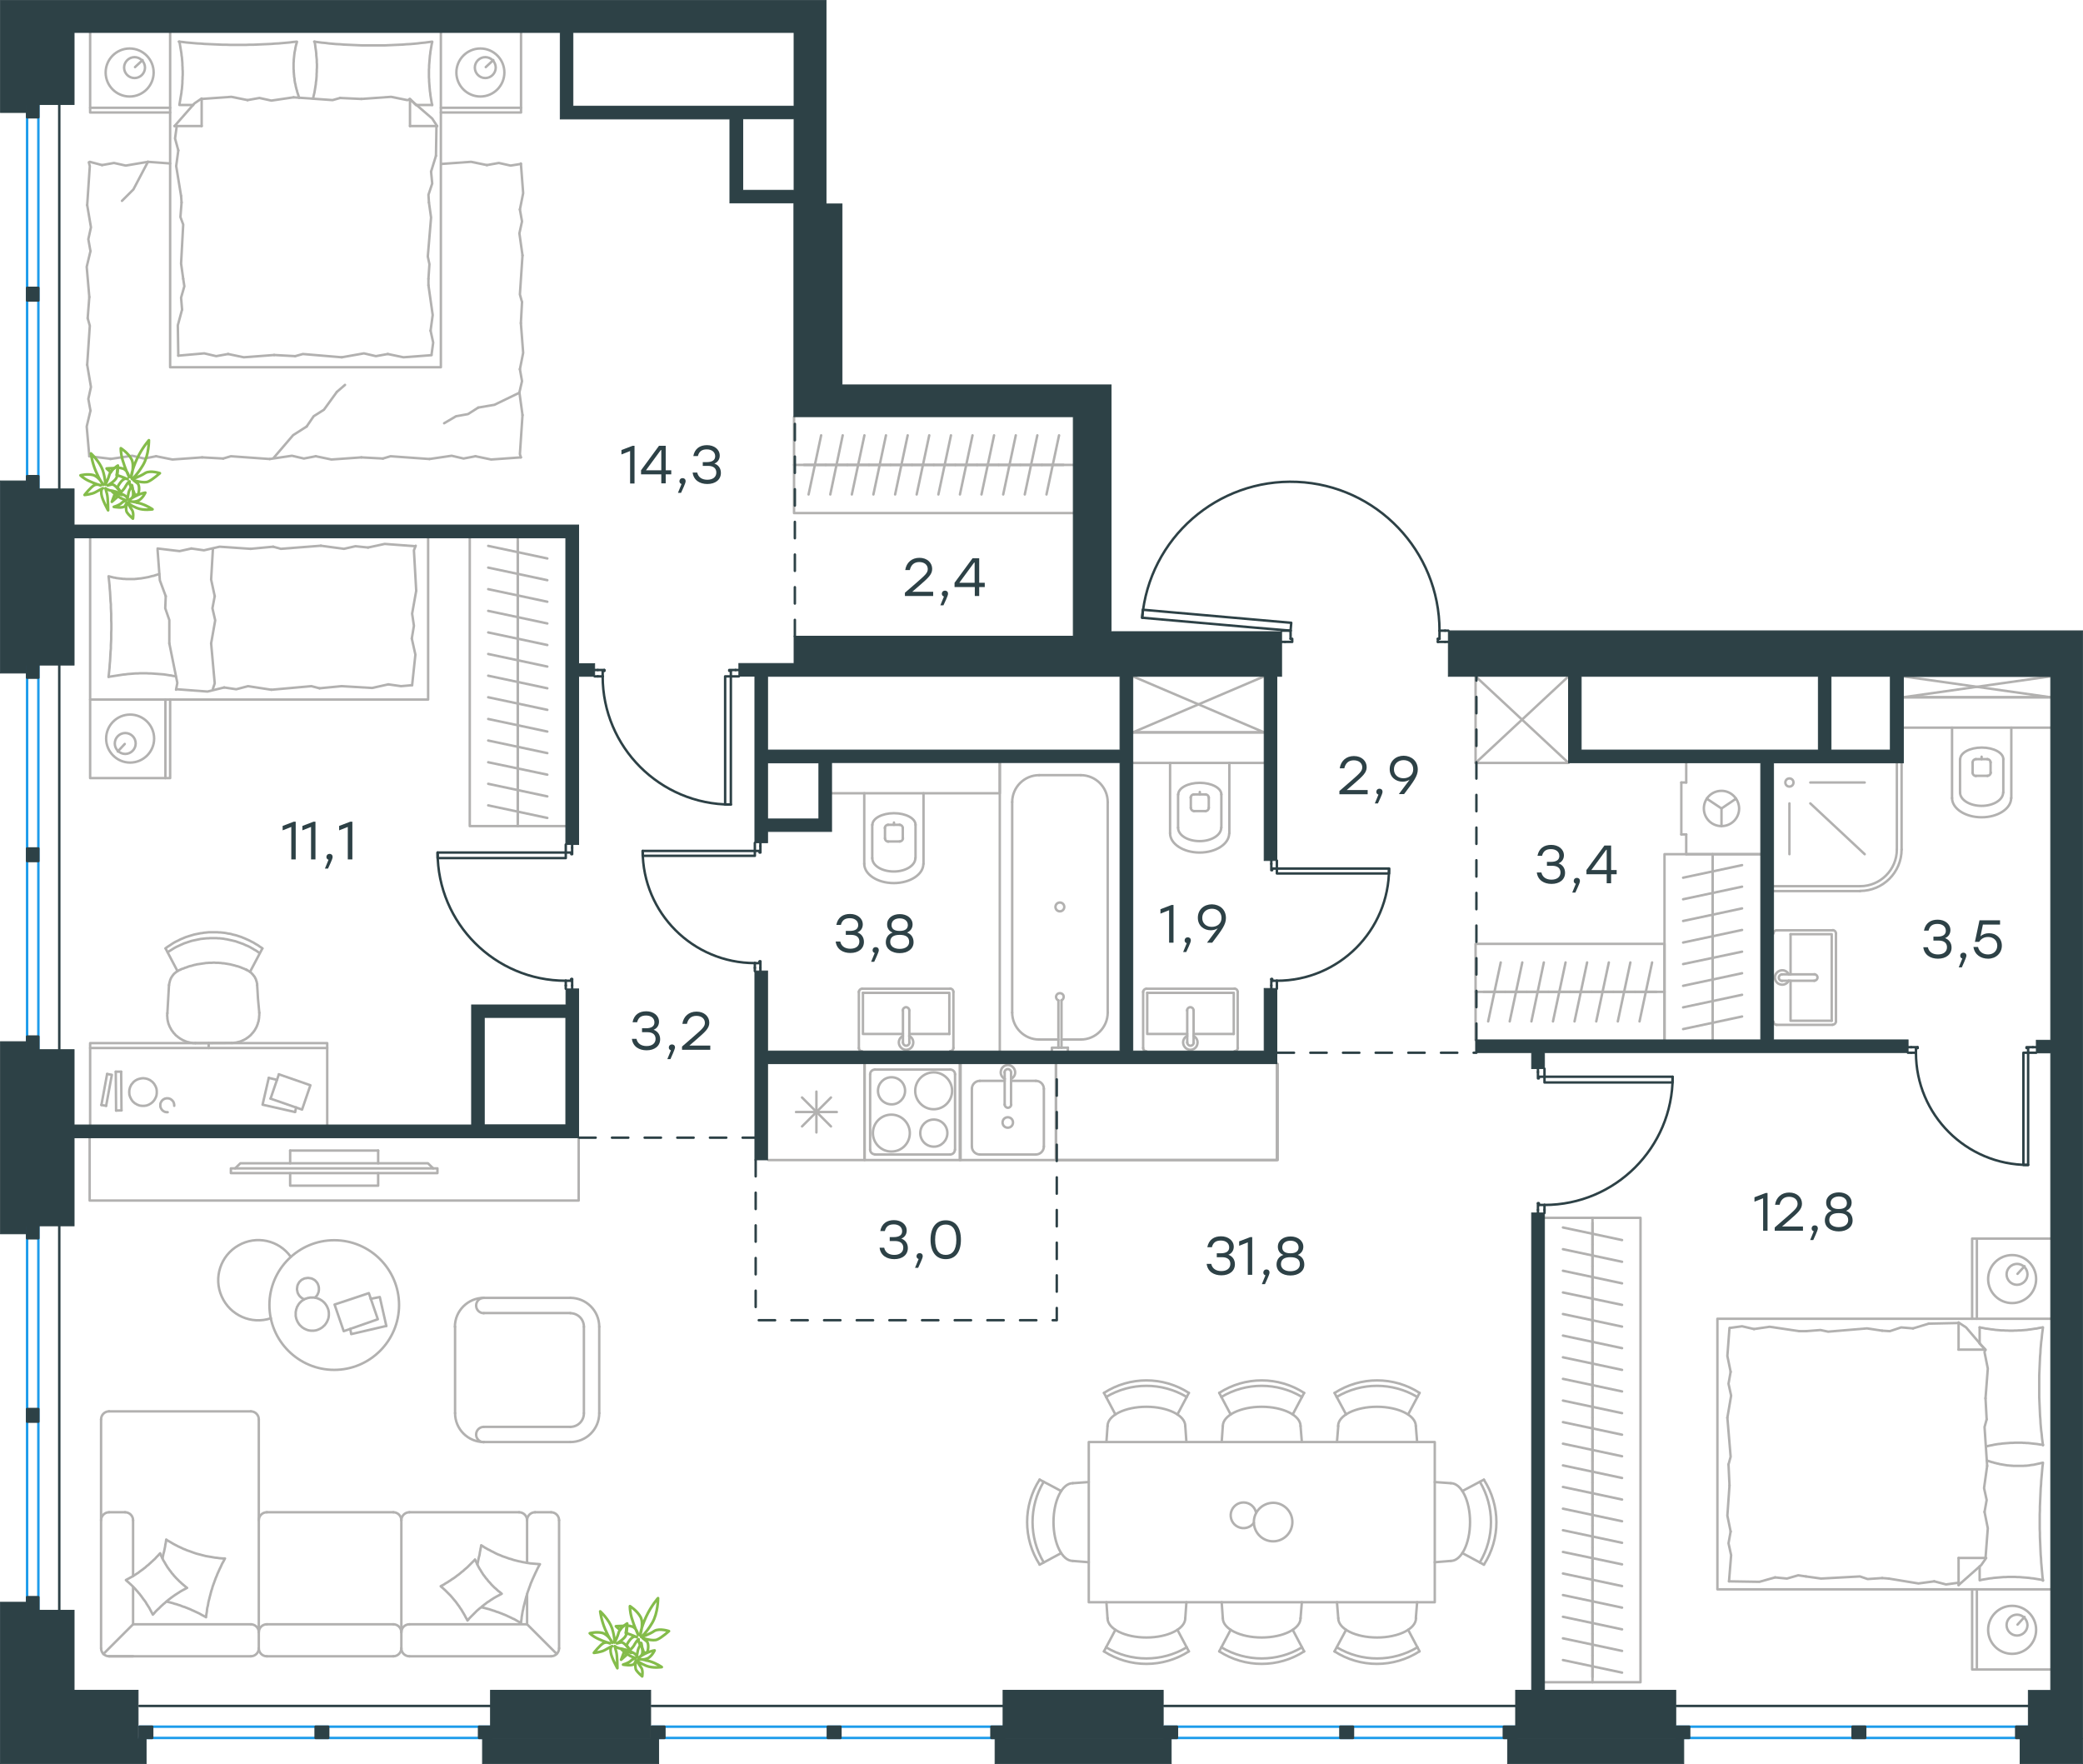 <?xml version="1.0" encoding="utf-8"?>
<!-- Generator: Adobe Illustrator 26.5.0, SVG Export Plug-In . SVG Version: 6.00 Build 0)  -->
<svg version="1.1" id="Слой_1" xmlns="http://www.w3.org/2000/svg" xmlns:xlink="http://www.w3.org/1999/xlink" x="0px" y="0px"
	 viewBox="0 0 1275.7 1080.5" style="enable-background:new 0 0 1275.7 1080.5;" xml:space="preserve">
<style type="text/css">
	.st0{fill:none;stroke:#2D4146;stroke-width:1.5;stroke-linecap:round;stroke-linejoin:round;stroke-miterlimit:22.926;}
	.st1{fill:none;stroke:#B2B1B0;stroke-width:1.5;stroke-linecap:round;stroke-linejoin:round;stroke-miterlimit:22.926;}
	.st2{fill:none;stroke:#1D9CEB;stroke-width:1.5;stroke-linecap:round;stroke-linejoin:round;stroke-miterlimit:22.926;}
	
		.st3{fill:none;stroke:#2D4146;stroke-width:1.5;stroke-linecap:round;stroke-linejoin:round;stroke-miterlimit:22.926;stroke-dasharray:10,10;}
	.st4{fill:#2D4146;}
	.st5{fill:#2D4146;stroke:#2D4146;stroke-width:0.5;stroke-miterlimit:10;}
	.st6{fill:none;stroke:#84BC4A;stroke-width:1.655;stroke-linecap:round;stroke-linejoin:round;stroke-miterlimit:22.926;}
</style>
<line class="st0" x1="346.5" y1="603.5" x2="346.5" y2="605.5"/>
<polyline class="st0" points="346.5,517.2 346.5,519.2 346.5,522.1 "/>
<line class="st0" x1="346.5" y1="600.6" x2="346.5" y2="603.5"/>
<path class="st0" d="M268,522.1c0,43.3,35.1,78.5,78.5,78.5"/>
<line class="st0" x1="350.4" y1="603.5" x2="350.4" y2="599.6"/>
<line class="st0" x1="350.4" y1="519.2" x2="350.4" y2="517.2"/>
<line class="st0" x1="346.5" y1="522.1" x2="349.9" y2="522.1"/>
<polyline class="st0" points="350.4,519.2 350.4,523.1 349.9,523.1 349.9,522.1 "/>
<line class="st0" x1="349.9" y1="600.6" x2="349.9" y2="599.6"/>
<line class="st0" x1="350.4" y1="605.5" x2="350.4" y2="603.5"/>
<line class="st0" x1="346.5" y1="600.6" x2="349.9" y2="600.6"/>
<line class="st0" x1="349.9" y1="599.6" x2="350.4" y2="599.6"/>
<polygon class="st0" points="324.9,522.1 268,522.1 268,525.5 289.5,525.5 346.5,525.5 346.5,522.1 "/>
<line class="st0" x1="1170.5" y1="644.7" x2="1168.5" y2="644.7"/>
<polyline class="st0" points="1247,644.7 1245,644.7 1242.1,644.7 "/>
<line class="st0" x1="1173.4" y1="644.7" x2="1170.5" y2="644.7"/>
<path class="st0" d="M1173.4,644.7c0,37.9,30.7,68.7,68.7,68.7"/>
<line class="st0" x1="1170.5" y1="641.3" x2="1174.4" y2="641.3"/>
<line class="st0" x1="1245" y1="641.3" x2="1247" y2="641.3"/>
<line class="st0" x1="1242.1" y1="644.7" x2="1242.1" y2="641.8"/>
<polyline class="st0" points="1245,641.3 1241.1,641.3 1241.1,641.8 1242.1,641.8 "/>
<line class="st0" x1="1173.4" y1="641.8" x2="1174.4" y2="641.8"/>
<line class="st0" x1="1168.5" y1="641.3" x2="1170.5" y2="641.3"/>
<line class="st0" x1="1173.4" y1="644.7" x2="1173.4" y2="641.8"/>
<line class="st0" x1="1174.4" y1="641.8" x2="1174.4" y2="641.3"/>
<polygon class="st0" points="1242.1,713.4 1239.2,713.4 1239.2,691.9 1239.2,644.7 1242.1,644.7 1242.1,666.3 "/>
<line class="st0" x1="782" y1="603.5" x2="782" y2="605.5"/>
<polyline class="st0" points="782,527 782,529 782,531.9 "/>
<line class="st0" x1="782" y1="600.6" x2="782" y2="603.5"/>
<path class="st0" d="M782,600.6c37.9,0,68.7-30.7,68.7-68.7"/>
<line class="st0" x1="778.6" y1="603.5" x2="778.6" y2="599.6"/>
<line class="st0" x1="778.6" y1="529" x2="778.6" y2="527"/>
<line class="st0" x1="782" y1="531.9" x2="779.1" y2="531.9"/>
<polyline class="st0" points="778.6,529 778.6,532.9 779.1,532.9 779.1,531.9 "/>
<line class="st0" x1="779.1" y1="600.6" x2="779.1" y2="599.6"/>
<line class="st0" x1="778.6" y1="605.5" x2="778.6" y2="603.5"/>
<line class="st0" x1="782" y1="600.6" x2="779.1" y2="600.6"/>
<line class="st0" x1="779.1" y1="599.6" x2="778.6" y2="599.6"/>
<polygon class="st0" points="850.7,531.9 850.7,534.9 829.2,534.9 782,534.9 782,531.9 803.6,531.9 "/>
<line class="st0" x1="462.3" y1="592.7" x2="462.3" y2="594.7"/>
<polyline class="st0" points="462.3,516.2 462.3,518.2 462.3,521.1 "/>
<line class="st0" x1="462.3" y1="589.8" x2="462.3" y2="592.7"/>
<path class="st0" d="M393.6,521.1c0,37.9,30.7,68.7,68.7,68.7"/>
<line class="st0" x1="465.7" y1="592.7" x2="465.7" y2="588.8"/>
<line class="st0" x1="465.7" y1="518.2" x2="465.7" y2="516.2"/>
<line class="st0" x1="462.3" y1="521.1" x2="465.2" y2="521.1"/>
<polyline class="st0" points="465.7,518.2 465.7,522.1 465.2,522.1 465.2,521.1 "/>
<line class="st0" x1="465.2" y1="589.8" x2="465.2" y2="588.8"/>
<line class="st0" x1="465.7" y1="594.7" x2="465.7" y2="592.7"/>
<line class="st0" x1="462.3" y1="589.8" x2="465.2" y2="589.8"/>
<line class="st0" x1="465.2" y1="588.8" x2="465.7" y2="588.8"/>
<polygon class="st0" points="440.7,521.1 393.6,521.1 393.6,524.1 415.1,524.1 462.3,524.1 462.3,521.1 "/>
<line class="st0" x1="366.1" y1="414.2" x2="364.2" y2="414.2"/>
<polyline class="st0" points="452.5,414.2 450.5,414.2 447.6,414.2 "/>
<line class="st0" x1="369.1" y1="414.2" x2="366.1" y2="414.2"/>
<path class="st0" d="M369.1,414.2c0,43.3,35.1,78.5,78.5,78.5"/>
<line class="st0" x1="366.1" y1="410.3" x2="370.1" y2="410.3"/>
<line class="st0" x1="450.5" y1="410.3" x2="452.5" y2="410.3"/>
<line class="st0" x1="447.6" y1="414.2" x2="447.6" y2="410.8"/>
<polyline class="st0" points="450.5,410.3 446.6,410.3 446.6,410.8 447.6,410.8 "/>
<line class="st0" x1="369.1" y1="410.8" x2="370.1" y2="410.8"/>
<line class="st0" x1="364.2" y1="410.3" x2="366.1" y2="410.3"/>
<line class="st0" x1="369.1" y1="414.2" x2="369.1" y2="410.8"/>
<line class="st0" x1="370.1" y1="410.8" x2="370.1" y2="410.3"/>
<polygon class="st0" points="447.6,492.7 444.1,492.7 444.1,471.2 444.1,414.2 447.6,414.2 447.6,435.8 "/>
<line class="st0" x1="945.9" y1="740.9" x2="945.9" y2="742.8"/>
<polyline class="st0" points="945.9,654.5 945.9,656.5 945.9,659.4 "/>
<line class="st0" x1="945.9" y1="737.9" x2="945.9" y2="740.9"/>
<path class="st0" d="M945.9,737.9c43.3,0,78.5-35.1,78.5-78.5"/>
<line class="st0" x1="941.9" y1="740.9" x2="941.9" y2="736.9"/>
<line class="st0" x1="941.9" y1="656.5" x2="941.9" y2="654.5"/>
<line class="st0" x1="945.9" y1="659.4" x2="942.4" y2="659.4"/>
<polyline class="st0" points="941.9,656.5 941.9,660.4 942.4,660.4 942.4,659.4 "/>
<line class="st0" x1="942.4" y1="737.9" x2="942.4" y2="736.9"/>
<line class="st0" x1="941.9" y1="742.8" x2="941.9" y2="740.9"/>
<line class="st0" x1="945.9" y1="737.9" x2="942.4" y2="737.9"/>
<line class="st0" x1="942.4" y1="736.9" x2="941.9" y2="736.9"/>
<polygon class="st0" points="1024.3,659.4 1024.3,662.9 1002.8,662.9 945.9,662.9 945.9,659.4 967.4,659.4 "/>
<line class="st0" x1="885" y1="386.2" x2="887" y2="386.2"/>
<polyline class="st0" points="785,386.2 787,386.2 790.4,386.2 "/>
<line class="st0" x1="881.6" y1="386.2" x2="885" y2="386.2"/>
<path class="st0" d="M881.6,386.2c0-48.8-38.5-89-87.2-91.1c-48.8-2.1-90.6,34.5-94.9,83.2"/>
<line class="st0" x1="885" y1="393.1" x2="880.6" y2="393.1"/>
<line class="st0" x1="787" y1="393.1" x2="785" y2="393.1"/>
<line class="st0" x1="790.4" y1="386.2" x2="790.4" y2="391.2"/>
<polyline class="st0" points="787,393.1 791.4,393.1 791.4,391.2 790.4,391.2 "/>
<line class="st0" x1="881.6" y1="391.2" x2="880.6" y2="391.2"/>
<line class="st0" x1="887" y1="393.1" x2="885" y2="393.1"/>
<line class="st0" x1="881.6" y1="386.2" x2="881.6" y2="391.2"/>
<line class="st0" x1="880.6" y1="391.2" x2="880.6" y2="393.1"/>
<polygon class="st0" points="699.5,378.3 699.9,373.4 721.4,375.3 790.8,381.4 790.4,386.2 768.9,384.4 "/>
<polyline class="st1" points="354.4,696.7 354.4,735.2 54.9,735.2 54.9,696.7 "/>
<line class="st1" x1="177.7" y1="704.6" x2="177.7" y2="712.4"/>
<line class="st1" x1="231.6" y1="704.6" x2="231.6" y2="712.4"/>
<polyline class="st1" points="265.3,715.5 262.1,712.4 147.2,712.4 144,715.5 "/>
<rect x="141.4" y="715.5" class="st1" width="126.5" height="2.9"/>
<polyline class="st1" points="231.6,718.5 231.6,726.1 177.7,726.1 177.7,718.5 "/>
<line class="st1" x1="177.7" y1="704.6" x2="231.6" y2="704.6"/>
<polyline class="st1" points="193,794.6 193.3,794.3 193.5,794.1 193.7,793.8 194,793.5 194.2,793.2 194.4,792.9 194.5,792.6 
	194.7,792.3 194.8,791.9 195,791.6 195.1,791.2 195.2,790.8 195.2,790.5 195.3,790.1 195.3,789.7 195.3,789.3 195.3,789 
	195.3,788.6 195.2,788.3 195.2,787.9 195.1,787.6 195,787.3 194.9,787 194.8,786.7 194.7,786.4 194.5,786.1 194.4,785.8 
	194.2,785.5 194,785.3 193.8,785 193.6,784.8 193.4,784.6 193.2,784.3 192.9,784.1 192.7,783.9 192.4,783.7 192.1,783.6 
	191.9,783.4 191.6,783.3 191.3,783.1 191,783 190.6,782.9 190.3,782.8 190,782.8 189.7,782.7 189.3,782.7 189,782.6 188.6,782.6 
	188.3,782.6 187.9,782.7 187.6,782.7 187.3,782.8 186.9,782.8 186.6,782.9 186.3,783 186,783.1 185.7,783.3 185.4,783.4 
	185.1,783.6 184.8,783.7 184.6,783.9 184.3,784.1 184.1,784.3 183.9,784.6 183.6,784.8 183.4,785 183.2,785.3 183.1,785.5 
	182.9,785.8 182.7,786.1 182.6,786.4 182.4,786.7 182.3,787 182.2,787.3 182.1,787.6 182.1,787.9 182,788.3 182,788.6 181.9,789 
	181.9,789.3 181.9,789.6 181.9,789.9 182,790.1 182,790.4 182.1,790.6 182.1,790.9 182.2,791.1 182.2,791.4 182.3,791.6 
	182.4,791.9 182.5,792.1 182.6,792.3 182.7,792.5 182.9,792.8 183,793 183.1,793.2 183.3,793.4 183.4,793.6 183.6,793.8 183.8,794 
	183.9,794.1 184.1,794.3 184.3,794.5 184.5,794.6 184.7,794.8 184.9,794.9 185.1,795.1 185.4,795.2 185.6,795.4 185.8,795.5 
	186.1,795.6 186.3,795.7 "/>
<polygon class="st1" points="191.2,794.6 191.5,794.6 191.8,794.6 192,794.6 192.3,794.6 192.5,794.6 192.8,794.7 193,794.7 
	193.3,794.8 193.5,794.8 193.8,794.9 194.2,795 194.7,795.2 195.2,795.4 195.6,795.6 196.1,795.8 196.5,796.1 196.9,796.3 
	197.3,796.6 197.7,796.9 198.1,797.2 198.4,797.6 198.8,797.9 199.1,798.3 199.4,798.7 199.7,799.1 199.9,799.5 200.2,799.9 
	200.4,800.4 200.6,800.8 200.8,801.3 201,801.8 201.1,802.2 201.2,802.5 201.2,802.7 201.3,803 201.3,803.2 201.3,803.5 
	201.4,803.7 201.4,804 201.4,804.2 201.4,804.5 201.4,804.7 201.4,805 201.4,805.3 201.4,805.5 201.4,805.8 201.3,806 201.3,806.3 
	201.3,806.5 201.2,806.8 201.2,807 201.1,807.3 201,807.7 200.8,808.2 200.6,808.7 200.4,809.1 200.2,809.6 199.9,810 199.7,810.4 
	199.4,810.8 199.1,811.2 198.8,811.6 198.4,811.9 198.1,812.2 197.7,812.6 197.3,812.9 196.9,813.2 196.5,813.4 196.1,813.7 
	195.6,813.9 195.2,814.1 194.7,814.3 194.2,814.5 193.8,814.6 193.5,814.7 193.3,814.7 193,814.8 192.8,814.8 192.5,814.8 
	192.3,814.9 192,814.9 191.8,814.9 191.5,814.9 191.2,814.9 191,814.9 190.7,814.9 190.5,814.9 190.2,814.9 190,814.8 189.7,814.8 
	189.5,814.8 189.2,814.7 189,814.7 188.7,814.6 188.3,814.5 187.8,814.3 187.3,814.1 186.9,813.9 186.4,813.7 186,813.4 
	185.6,813.2 185.2,812.9 184.8,812.6 184.4,812.2 184.1,811.9 183.7,811.6 183.4,811.2 183.1,810.8 182.8,810.4 182.6,810 
	182.3,809.6 182.1,809.1 181.9,808.7 181.7,808.2 181.5,807.7 181.4,807.3 181.3,807 181.3,806.8 181.2,806.5 181.2,806.3 
	181.1,806 181.1,805.8 181.1,805.5 181.1,805.3 181.1,805 181.1,804.7 181.1,804.5 181.1,804.2 181.1,803.9 181.1,803.7 
	181.1,803.4 181.2,803.1 181.2,802.9 181.3,802.6 181.3,802.4 181.4,802.1 181.4,801.9 181.5,801.6 181.7,801.2 181.8,800.7 
	182,800.2 182.3,799.8 182.5,799.4 182.7,799 183,798.6 183.3,798.2 183.6,797.8 184,797.5 184.3,797.1 184.7,796.8 185.1,796.5 
	185.5,796.2 185.9,796 186.3,795.7 186.7,795.5 187.2,795.3 187.7,795.2 188.1,795 188.4,794.9 188.6,794.9 188.9,794.8 
	189.1,794.8 189.4,794.7 189.6,794.7 189.9,794.6 190.2,794.6 190.4,794.6 190.7,794.6 191,794.6 "/>
<polygon class="st1" points="225.9,791.9 204.9,798.9 210.5,815.2 231.4,807.9 "/>
<polyline class="st1" points="214.5,813.8 215.1,817 236.6,812 "/>
<polyline class="st1" points="236.6,812 232.6,794.3 227,795.4 "/>
<path class="st1" d="M178.1,769.7c-7.3-10.3-21.2-13.3-32.1-7c-10.9,6.2-15.4,19.8-10.2,31.3c5.1,11.5,18.1,17.3,30.1,13.3"/>
<path class="st1" d="M165,799.2c0,21.9,17.8,39.7,39.7,39.7c21.9,0,39.7-17.8,39.7-39.7c0-21.9-17.8-39.7-39.7-39.7
	C182.8,759.5,165,777.3,165,799.2"/>
<path class="st1" d="M906.3,956.8c9.1-15.2,9.1-34.2,0-49.4"/>
<path class="st1" d="M908.8,958.2c10.2-15.8,10.2-36.2,0-52"/>
<line class="st1" x1="895.6" y1="913.1" x2="908.8" y2="906.1"/>
<line class="st1" x1="895.6" y1="951.1" x2="908.8" y2="958.2"/>
<line class="st1" x1="888.5" y1="955.9" x2="878.7" y2="956.7"/>
<line class="st1" x1="888.5" y1="908.3" x2="878.7" y2="907.6"/>
<path class="st1" d="M888.5,955.9c6.5,0,11.8-10.7,11.8-23.8c0-13.1-5.3-23.8-11.8-23.8"/>
<path class="st1" d="M639.2,907.4c-9.1,15.2-9.1,34.2,0,49.4"/>
<path class="st1" d="M636.7,906.1c-10.2,15.8-10.2,36.2,0,52"/>
<line class="st1" x1="649.9" y1="951.1" x2="636.7" y2="958.2"/>
<line class="st1" x1="649.9" y1="913.1" x2="636.7" y2="906.1"/>
<line class="st1" x1="657" y1="908.3" x2="666.8" y2="907.6"/>
<line class="st1" x1="657" y1="955.9" x2="666.8" y2="956.7"/>
<path class="st1" d="M657,908.3c-6.5,0-11.8,10.7-11.8,23.8c0,13.1,5.3,23.8,11.8,23.8"/>
<path class="st1" d="M726.8,855.5c-15.2-9.1-34.2-9.1-49.4,0"/>
<path class="st1" d="M728.1,853c-15.8-10.2-36.2-10.2-52,0"/>
<line class="st1" x1="721.1" y1="866.2" x2="728.1" y2="853"/>
<line class="st1" x1="683.1" y1="866.2" x2="676.1" y2="853"/>
<line class="st1" x1="678.3" y1="873.3" x2="677.6" y2="883.1"/>
<line class="st1" x1="725.9" y1="873.3" x2="726.6" y2="883.1"/>
<path class="st1" d="M725.9,873.3c0-6.5-10.7-11.8-23.8-11.8c-13.1,0-23.8,5.3-23.8,11.8"/>
<path class="st1" d="M797.4,855.5c-15.2-9.1-34.2-9.1-49.4,0"/>
<path class="st1" d="M798.7,853c-15.8-10.2-36.2-10.2-52,0"/>
<line class="st1" x1="791.7" y1="866.2" x2="798.7" y2="853"/>
<line class="st1" x1="753.7" y1="866.2" x2="746.7" y2="853"/>
<line class="st1" x1="748.9" y1="873.3" x2="748.2" y2="883.1"/>
<line class="st1" x1="796.5" y1="873.3" x2="797.3" y2="883.1"/>
<path class="st1" d="M796.5,873.3c0-6.5-10.7-11.8-23.8-11.8c-13.1,0-23.8,5.3-23.8,11.8"/>
<path class="st1" d="M868,855.5c-15.2-9.1-34.2-9.1-49.4,0"/>
<path class="st1" d="M869.4,853c-15.8-10.2-36.2-10.2-52,0"/>
<line class="st1" x1="862.4" y1="866.2" x2="869.4" y2="853"/>
<line class="st1" x1="824.4" y1="866.2" x2="817.3" y2="853"/>
<line class="st1" x1="819.6" y1="873.3" x2="818.8" y2="883.1"/>
<line class="st1" x1="867.1" y1="873.3" x2="867.9" y2="883.1"/>
<path class="st1" d="M867.1,873.3c0-6.5-10.7-11.8-23.8-11.8c-13.1,0-23.8,5.3-23.8,11.8"/>
<path class="st1" d="M677.4,1008.8c15.2,9.1,34.2,9.1,49.4,0"/>
<path class="st1" d="M676.1,1011.3c15.8,10.2,36.2,10.2,52,0"/>
<line class="st1" x1="721.1" y1="998.1" x2="728.1" y2="1011.3"/>
<line class="st1" x1="683.1" y1="998.1" x2="676.1" y2="1011.3"/>
<line class="st1" x1="678.3" y1="991" x2="677.6" y2="981.2"/>
<line class="st1" x1="725.9" y1="991" x2="726.6" y2="981.2"/>
<path class="st1" d="M678.3,991c0,6.5,10.7,11.8,23.8,11.8c13.1,0,23.8-5.3,23.8-11.8"/>
<path class="st1" d="M748,1008.8c15.2,9.1,34.2,9.1,49.4,0"/>
<path class="st1" d="M746.7,1011.3c15.8,10.2,36.2,10.2,52,0"/>
<line class="st1" x1="791.7" y1="998.1" x2="798.7" y2="1011.3"/>
<line class="st1" x1="753.7" y1="998.1" x2="746.7" y2="1011.3"/>
<line class="st1" x1="748.9" y1="991" x2="748.2" y2="981.2"/>
<line class="st1" x1="796.5" y1="991" x2="797.3" y2="981.2"/>
<path class="st1" d="M748.9,991c0,6.5,10.7,11.8,23.8,11.8c13.1,0,23.8-5.3,23.8-11.8"/>
<path class="st1" d="M818.7,1008.8c15.2,9.1,34.2,9.1,49.4,0"/>
<path class="st1" d="M817.3,1011.3c15.8,10.2,36.2,10.2,52,0"/>
<line class="st1" x1="862.4" y1="998.1" x2="869.4" y2="1011.3"/>
<line class="st1" x1="824.4" y1="998.1" x2="817.3" y2="1011.3"/>
<line class="st1" x1="819.6" y1="991" x2="818.8" y2="981.2"/>
<line class="st1" x1="867.1" y1="991" x2="867.9" y2="981.2"/>
<path class="st1" d="M819.6,991c0,6.5,10.6,11.8,23.8,11.8c13.1,0,23.8-5.3,23.8-11.8"/>
<path class="st1" d="M769.3,926.6c-0.6-3.7-3.8-6.4-7.5-6.5c-3.7-0.1-7,2.4-7.9,6.1c-0.8,3.6,1,7.4,4.4,8.9c3.4,1.6,7.4,0.5,9.6-2.5
	"/>
<path class="st1" d="M767.9,932.1c0,6.5,5.3,11.8,11.8,11.8c6.5,0,11.8-5.3,11.8-11.8c0-6.5-5.3-11.8-11.8-11.8
	C773.2,920.4,767.9,925.6,767.9,932.1"/>
<rect x="666.8" y="883.1" class="st1" width="211.9" height="98.1"/>
<line class="st1" x1="317.1" y1="331.6" x2="317.1" y2="344.8"/>
<line class="st1" x1="335.2" y1="342" x2="299" y2="334.3"/>
<line class="st1" x1="317.1" y1="344.8" x2="317.1" y2="358"/>
<line class="st1" x1="335.2" y1="355.3" x2="299" y2="347.6"/>
<line class="st1" x1="317.1" y1="358" x2="317.1" y2="371.3"/>
<line class="st1" x1="335.2" y1="368.5" x2="299" y2="360.8"/>
<line class="st1" x1="317.1" y1="371.3" x2="317.1" y2="384.5"/>
<line class="st1" x1="335.2" y1="381.8" x2="299" y2="374.1"/>
<line class="st1" x1="317.1" y1="384.5" x2="317.1" y2="397.8"/>
<line class="st1" x1="335.2" y1="395" x2="299" y2="387.3"/>
<line class="st1" x1="317.1" y1="397.8" x2="317.1" y2="411"/>
<line class="st1" x1="335.2" y1="408.2" x2="299" y2="400.5"/>
<line class="st1" x1="317.1" y1="411" x2="317.1" y2="424.3"/>
<line class="st1" x1="335.2" y1="421.5" x2="299" y2="413.8"/>
<line class="st1" x1="317.1" y1="329.4" x2="317.1" y2="505.9"/>
<line class="st1" x1="317.1" y1="424.3" x2="317.1" y2="437.5"/>
<line class="st1" x1="335.2" y1="434.7" x2="299" y2="427"/>
<line class="st1" x1="317.1" y1="437.5" x2="317.1" y2="450.7"/>
<line class="st1" x1="335.2" y1="448" x2="299" y2="440.3"/>
<line class="st1" x1="317.1" y1="450.7" x2="317.1" y2="464"/>
<line class="st1" x1="335.2" y1="461.2" x2="299" y2="453.5"/>
<line class="st1" x1="317.1" y1="464" x2="317.1" y2="477.2"/>
<line class="st1" x1="335.2" y1="474.4" x2="299" y2="466.8"/>
<line class="st1" x1="317.1" y1="477.2" x2="317.1" y2="490.5"/>
<line class="st1" x1="335.2" y1="487.7" x2="299" y2="480"/>
<line class="st1" x1="317.1" y1="490.5" x2="317.1" y2="503.7"/>
<line class="st1" x1="335.2" y1="500.9" x2="299" y2="493.2"/>
<polyline class="st1" points="346.5,505.9 287.7,505.9 287.7,329.4 "/>
<polyline class="st1" points="66.5,414.5 67.7,414.3 69,414.1 70.3,413.9 71.6,413.7 72.9,413.5 74.2,413.3 75.5,413.1 76.8,413 
	78.1,412.8 79.4,412.7 80.7,412.6 81.9,412.5 83.2,412.4 84.5,412.4 85.8,412.3 87.1,412.3 88.4,412.3 89.7,412.3 91.1,412.4 
	92.4,412.4 93.8,412.5 95.1,412.6 96.5,412.7 97.8,412.8 99.1,412.9 100.4,413 101,413.1 101.7,413.2 102.3,413.3 102.9,413.4 
	103.5,413.5 104.1,413.6 104.7,413.6 105.3,413.8 105.9,413.9 106.5,414 107.1,414.1 107.6,414.2 "/>
<polyline class="st1" points="97.5,351.5 96.4,351.9 95.3,352.2 94.2,352.6 93.1,352.8 92,353.1 90.9,353.4 89.8,353.6 88.7,353.8 
	87.5,354 86.4,354.2 85.3,354.3 84.2,354.4 83.6,354.5 83.1,354.5 82.5,354.6 81.9,354.6 81.4,354.6 80.8,354.6 80.2,354.6 
	79.6,354.6 78.8,354.6 77.9,354.6 77.1,354.6 76.3,354.5 75.4,354.5 74.6,354.4 73.8,354.3 72.9,354.2 72.1,354.1 71.3,354 
	70.5,353.8 69.7,353.7 68.9,353.5 68.1,353.3 67.3,353.1 66.5,352.9 66.7,354.8 66.9,356.7 67.1,358.6 67.2,360.5 67.4,362.5 
	67.5,364.4 67.6,366.3 67.7,368.2 67.9,370.1 67.9,372.1 68,374 68.1,375.9 68.1,377.9 68.1,379.8 68.2,381.8 68.2,383.7 
	68.2,385.6 68.1,387.5 68.1,389.5 68.1,391.4 68,393.3 67.9,395.2 67.9,397.2 67.7,399.1 67.6,401 67.5,403 67.4,404.9 67.2,406.8 
	67.1,408.7 66.9,410.7 66.7,412.6 66.5,414.5 "/>
<polyline class="st1" points="101.5,365.1 97.9,355.4 96.5,336.7 "/>
<polyline class="st1" points="107.8,422.4 108.6,418.2 103.7,394 "/>
<polyline class="st1" points="103.7,394 103.7,379.7 101.2,372.5 101.5,365.1 "/>
<polyline class="st1" points="96.5,335.9 110,337.5 117.2,335.9 "/>
<polyline class="st1" points="252.2,391 254.4,400.9 252.4,419.6 "/>
<polyline class="st1" points="254.6,334.2 253.5,337 254.9,361.8 "/>
<polyline class="st1" points="254.9,361.8 252.4,375.8 253.5,383.2 252.2,391 "/>
<polyline class="st1" points="237.8,419.1 227.9,421.3 209.2,420.2 "/>
<polyline class="st1" points="252.4,419.6 245.6,420.2 237.8,419.1 "/>
<polyline class="st1" points="137.3,421 127.1,423.5 108.4,422.1 "/>
<polyline class="st1" points="195.7,421.5 190.7,420.2 166.2,422.4 "/>
<polyline class="st1" points="166.2,422.4 151.9,420.2 144.7,422.1 137.3,421 "/>
<line class="st1" x1="209.2" y1="420.2" x2="195.7" y2="421.5"/>
<polyline class="st1" points="117.2,335.9 124.9,337 134.5,334.8 153.5,336.1 "/>
<polyline class="st1" points="225.4,335.3 235.6,333.1 254.4,334.5 "/>
<polyline class="st1" points="167.3,334.8 172,336.1 196.5,334.2 "/>
<polyline class="st1" points="196.5,334.2 210.6,336.1 217.7,334.5 225.4,335.3 "/>
<line class="st1" x1="153.5" y1="336.1" x2="167.3" y2="334.8"/>
<polyline class="st1" points="131.5,365.1 129.3,354.9 130.4,336.1 "/>
<polyline class="st1" points="130.4,421.8 131.5,418.5 129.3,394 "/>
<polyline class="st1" points="129.3,394 131.8,379.9 130.1,372.5 131.5,365.1 "/>
<line class="st1" x1="76.4" y1="455.6" x2="72.1" y2="460.2"/>
<path class="st1" d="M76.7,448.9c-3.5,0-6.4,2.9-6.4,6.4c0,3.5,2.9,6.4,6.4,6.4c3.5,0,6.4-2.9,6.4-6.4
	C83.1,451.7,80.2,448.9,76.7,448.9"/>
<polyline class="st1" points="262.2,329.4 262.2,428.4 55.2,428.4 55.2,329.4 "/>
<path class="st1" d="M79.7,437.6c-8.1,0-14.7,6.6-14.7,14.7c0,8.1,6.6,14.7,14.7,14.7s14.7-6.6,14.7-14.7
	C94.4,444.2,87.8,437.6,79.7,437.6"/>
<line class="st1" x1="101.3" y1="476.5" x2="101.3" y2="428.4"/>
<polyline class="st1" points="55.2,428.4 55.2,476.5 104.2,476.5 104.2,428.4 "/>
<line class="st1" x1="267.3" y1="77.2" x2="267" y2="95.4"/>
<polyline class="st1" points="318.1,240.5 302.8,247.9 292.9,249.6 "/>
<polyline class="st1" points="292.9,249.6 286.6,253.6 279.3,254.9 272,259.2 "/>
<polyline class="st1" points="90.6,99.1 81.7,116 74.7,123 "/>
<polyline class="st1" points="167.6,280.4 179.5,266.5 187.8,261.2 "/>
<line class="st1" x1="206.3" y1="240" x2="211.3" y2="235.7"/>
<polyline class="st1" points="187.8,261.2 192.1,254.9 198.4,250.9 206.3,240 "/>
<line class="st1" x1="55" y1="99.1" x2="62.5" y2="101.1"/>
<line class="st1" x1="90.6" y1="99.1" x2="104.2" y2="100.1"/>
<polyline class="st1" points="62.5,101.1 69.8,99.8 77,101.4 90.6,99.1 "/>
<polyline class="st1" points="54.7,181.9 53.1,163.4 55.4,153.8 "/>
<polyline class="st1" points="53.4,125.6 55,101.7 54.4,99.4 "/>
<polyline class="st1" points="55.4,153.8 54.1,146.5 55.7,139.2 53.4,125.6 "/>
<polyline class="st1" points="54.7,279.4 53.1,261.2 55.4,251.5 "/>
<polyline class="st1" points="53.4,223.4 55,199.5 53.7,194.9 "/>
<polyline class="st1" points="55.4,251.5 54.1,244.3 55.7,237 53.4,223.4 "/>
<line class="st1" x1="53.7" y1="194.9" x2="54.7" y2="181.9"/>
<polyline class="st1" points="123.8,280.1 105.6,281.4 95.6,279.4 "/>
<polyline class="st1" points="95.6,279.4 88.3,280.8 81,279.1 67.4,281.1 "/>
<line class="st1" x1="67.9" y1="281" x2="54.7" y2="279.4"/>
<polyline class="st1" points="221.3,280.1 203,281.4 193.4,279.4 "/>
<polyline class="st1" points="165.2,281.1 141.4,279.4 136.7,280.8 "/>
<polyline class="st1" points="193.4,279.4 186.1,280.8 178.8,279.1 165.2,281.1 "/>
<line class="st1" x1="136.7" y1="280.8" x2="123.8" y2="280.1"/>
<polyline class="st1" points="319,280.1 300.8,281.4 291.2,279.4 "/>
<polyline class="st1" points="263,281.1 239.2,279.4 234.5,280.8 "/>
<polyline class="st1" points="291.2,279.4 283.9,280.8 276.6,279.1 263,281.1 "/>
<line class="st1" x1="234.5" y1="280.8" x2="221.3" y2="280.1"/>
<polyline class="st1" points="319,197.9 320.4,216.1 318.4,226.1 "/>
<polyline class="st1" points="320,254.2 318.4,278.1 319,280.1 "/>
<polyline class="st1" points="318.4,226.1 319.7,233.4 318.1,240.3 320,254.2 "/>
<polyline class="st1" points="319,100.1 320.4,118.3 318.4,128.3 "/>
<polyline class="st1" points="320,156.4 318.4,180.3 319.7,185 "/>
<polyline class="st1" points="318.4,128.3 319.7,135.6 318.1,142.9 320,156.4 "/>
<line class="st1" x1="319.7" y1="185" x2="319" y2="197.9"/>
<polyline class="st1" points="270.3,100.4 288.5,99.1 298.2,101.1 "/>
<polyline class="st1" points="298.2,101.1 305.5,99.8 312.7,101.4 319,100.4 "/>
<polyline class="st1" points="221.3,60.6 239.5,59.3 249.4,61.3 251.1,61 "/>
<polyline class="st1" points="123.5,60.6 141.7,59.3 151.6,61.3 "/>
<polyline class="st1" points="179.8,59.6 203.7,61.3 208.3,60 "/>
<polyline class="st1" points="151.6,61.3 158.9,60 166.2,61.6 179.8,59.6 "/>
<line class="st1" x1="208.3" y1="60" x2="221.3" y2="60.6"/>
<polyline class="st1" points="264.7,64.3 264.4,63.1 264.2,61.9 264,60.7 263.8,59.5 263.6,58.3 263.5,57.1 263.3,55.9 263.2,54.7 
	263.1,53.5 263,52.3 262.9,51 262.8,49.8 262.8,48.6 262.7,47.4 262.7,46.2 262.7,45.1 262.7,43.8 262.7,42.6 262.8,41.4 
	262.8,40.1 262.9,38.9 263,37.7 263.1,36.5 263.2,35.3 263.3,34.1 263.5,32.9 263.6,31.7 263.8,30.6 264,29.4 264.2,28.2 264.4,27 
	264.7,25.8 "/>
<polyline class="st1" points="264.7,25.5 262.4,25.8 260.2,26.1 258,26.3 255.7,26.6 253.5,26.8 251.2,27 249,27.1 246.7,27.3 
	244.5,27.4 242.2,27.5 240,27.6 237.7,27.7 235.4,27.8 233.1,27.8 230.8,27.8 228.5,27.8 226.3,27.8 224.1,27.8 221.8,27.8 
	219.5,27.7 217.3,27.6 215,27.5 212.8,27.4 210.5,27.3 208.2,27.1 205.9,27 203.7,26.8 201.4,26.6 199.2,26.3 196.9,26.1 
	194.7,25.8 192.4,25.5 "/>
<polyline class="st1" points="110.9,120 107.9,101.7 109.2,92.1 "/>
<polyline class="st1" points="109.2,92.1 107.2,84.8 108.2,77.6 108.2,76.9 "/>
<line class="st1" x1="111.2" y1="124" x2="110.9" y2="120"/>
<polyline class="st1" points="112.2,170.7 110.9,161.4 112.2,137.5 110.5,132.9 111.2,124 "/>
<polyline class="st1" points="109.2,217.8 108.9,199.2 111.5,189.6 "/>
<polyline class="st1" points="111.5,189.6 110.9,182.3 112.9,175.3 112.2,170.7 "/>
<polyline class="st1" points="262.4,174.7 265,192.9 263.7,202.5 "/>
<polyline class="st1" points="263.7,202.5 265.3,209.8 264.3,217.1 "/>
<line class="st1" x1="262.4" y1="170.7" x2="262.4" y2="174.7"/>
<polyline class="st1" points="262.7,124 264,133.2 262,157.1 263,161.8 262.4,170.7 "/>
<line class="st1" x1="267" y1="95.4" x2="264" y2="105.1"/>
<polyline class="st1" points="264,105.1 264.7,112.4 262.4,119.3 262.7,124 "/>
<polyline class="st1" points="192.7,25.5 193,27.4 193.2,29.2 193.5,31.1 193.6,32 193.7,32.9 193.7,33.8 193.8,34.7 193.9,35.7 
	194,36.6 194,37.4 194,38.3 194.1,39.2 194.1,40.1 194.1,41.4 194,42.7 194,44 193.9,45.3 193.9,46.5 193.8,47.8 193.7,49.1 
	193.5,50.3 193.4,51.6 193.2,52.8 193,54.1 192.8,55.3 192.6,56.6 192.3,57.8 192,59.1 191.7,60.3 "/>
<polyline class="st1" points="109.9,25.5 110.1,26.7 110.3,27.9 110.5,29.1 110.7,30.3 110.9,31.5 111.1,32.7 111.2,33.9 
	111.4,35.1 111.5,36.3 111.6,37.5 111.7,38.8 111.7,40 111.8,41.2 111.8,42.4 111.9,43.5 111.9,44.7 111.9,46 111.8,47.2 
	111.8,48.4 111.7,49.6 111.7,50.9 111.6,52.1 111.5,53.3 111.4,54.5 111.2,55.7 111.1,56.9 110.9,58 110.7,59.2 110.5,60.4 
	110.3,61.6 110.1,62.8 109.9,64 "/>
<polyline class="st1" points="183.2,59.9 183,59.3 182.8,58.6 182.6,58 182.4,57.4 182.2,56.8 182,56.2 181.9,55.6 181.7,55 
	181.5,54.4 181.4,53.8 181.2,53.2 181.1,52.6 181,52.1 180.9,51.5 180.7,50.9 180.6,50.3 180.5,49.7 180.4,49.1 180.4,48.5 
	180.3,47.9 180.2,47.3 180.1,46.7 180.1,46.1 180,45.5 180,44.9 179.9,44.2 179.9,43.6 179.9,43 179.8,42.4 179.8,41.7 179.8,41.1 
	179.8,40.4 179.8,39.5 179.8,38.6 179.9,37.6 179.9,36.7 180,35.8 180.1,34.8 180.2,33.9 180.3,33 180.4,32.1 180.6,31.2 
	180.8,30.3 180.9,29.4 181.1,28.5 181.3,27.6 181.6,26.7 181.8,25.8 "/>
<polyline class="st1" points="181.8,25.5 179.6,25.7 177.3,26 175.1,26.2 172.8,26.4 170.6,26.6 168.4,26.7 166.1,26.9 163.9,27 
	161.6,27.1 159.3,27.2 157.1,27.3 154.8,27.4 152.5,27.4 150.3,27.5 148,27.5 145.7,27.5 143.4,27.5 141.2,27.5 138.9,27.4 
	136.7,27.4 134.4,27.3 132.1,27.2 129.9,27.1 127.6,27 125.3,26.9 123.1,26.7 120.8,26.6 118.5,26.4 116.3,26.2 114,26 111.8,25.7 
	109.5,25.5 "/>
<polyline class="st1" points="167.9,217.4 149.3,218.8 139.7,216.8 "/>
<polyline class="st1" points="139.7,216.8 132.4,218.1 125.1,216.4 109.2,217.8 "/>
<polyline class="st1" points="264.3,217.5 247.1,218.8 237.5,216.8 "/>
<polyline class="st1" points="209.3,218.8 185.5,216.8 180.8,218.1 "/>
<polyline class="st1" points="237.5,216.8 230.2,218.1 222.9,216.4 209.3,218.8 "/>
<line class="st1" x1="180.8" y1="218.1" x2="167.9" y2="217.4"/>
<line class="st1" x1="106.9" y1="77.2" x2="123.5" y2="77.2"/>
<polyline class="st1" points="250.8,60.6 264.7,72.6 267.7,77.2 "/>
<line class="st1" x1="123.5" y1="60.6" x2="123.5" y2="77.2"/>
<line class="st1" x1="264.7" y1="64.3" x2="255" y2="64.3"/>
<polyline class="st1" points="106.9,77.2 119.1,63.3 123.5,60.3 "/>
<line class="st1" x1="267.7" y1="77.2" x2="251.1" y2="77.2"/>
<polyline class="st1" points="254.7,64.3 251.1,60.6 251.1,77.2 "/>
<line class="st1" x1="118.3" y1="64.3" x2="109.9" y2="64.3"/>
<line class="st1" x1="297.5" y1="41.1" x2="302.1" y2="36.8"/>
<path class="st1" d="M303.6,41.4c0-3.5-2.9-6.4-6.4-6.4c-3.5,0-6.4,2.9-6.4,6.4c0,3.5,2.9,6.4,6.4,6.4
	C300.7,47.8,303.6,44.9,303.6,41.4"/>
<path class="st1" d="M308.9,44.4c0-8.1-6.6-14.7-14.7-14.7s-14.7,6.6-14.7,14.7s6.6,14.7,14.7,14.7S308.9,52.5,308.9,44.4"/>
<line class="st1" x1="82.7" y1="41.1" x2="87.3" y2="36.8"/>
<path class="st1" d="M88.8,41.4c0-3.5-2.9-6.4-6.4-6.4c-3.5,0-6.4,2.9-6.4,6.4c0,3.5,2.9,6.4,6.4,6.4C85.9,47.8,88.8,44.9,88.8,41.4
	"/>
<path class="st1" d="M94.1,44.4c0-8.1-6.6-14.7-14.7-14.7c-8.1,0-14.7,6.6-14.7,14.7s6.6,14.7,14.7,14.7
	C87.5,59.1,94.1,52.5,94.1,44.4"/>
<line class="st1" x1="270" y1="66" x2="319.1" y2="66"/>
<line class="st1" x1="55.2" y1="66" x2="104.2" y2="66"/>
<polyline class="st1" points="319.1,19.9 319.1,68.9 270,68.9 "/>
<polyline class="st1" points="55.2,19.9 55.2,68.9 104.2,68.9 "/>
<polyline class="st1" points="270,19.9 270,224.9 104.2,224.9 104.2,19.9 "/>
<line class="st1" x1="1199.5" y1="810.2" x2="1181.2" y2="810.6"/>
<polyline class="st1" points="1216,856.3 1217.4,838.1 1215.4,828.1 1215.7,826.5 "/>
<polyline class="st1" points="1216,954.1 1217.4,935.9 1215.4,925.9 "/>
<polyline class="st1" points="1217,897.7 1215.4,873.9 1216.7,869.2 "/>
<polyline class="st1" points="1215.4,925.9 1216.7,918.6 1215.1,911.3 1217,897.7 "/>
<line class="st1" x1="1216.7" y1="869.2" x2="1216" y2="856.3"/>
<polyline class="st1" points="1212.4,812.9 1213.6,813.1 1214.8,813.3 1216,813.6 1217.2,813.7 1218.4,813.9 1219.6,814.1 
	1220.8,814.2 1222,814.4 1223.2,814.5 1224.4,814.6 1225.6,814.7 1226.9,814.7 1228.1,814.8 1229.3,814.8 1230.4,814.9 
	1231.6,814.9 1232.9,814.9 1234.1,814.8 1235.3,814.8 1236.5,814.7 1237.8,814.7 1239,814.6 1240.2,814.5 1241.4,814.4 
	1242.6,814.2 1243.7,814.1 1244.9,813.9 1246.1,813.7 1247.3,813.6 1248.5,813.3 1249.7,813.1 1250.9,812.9 "/>
<polyline class="st1" points="1251.2,812.9 1250.9,815.1 1250.6,817.4 1250.4,819.6 1250.1,821.8 1249.9,824.1 1249.7,826.3 
	1249.6,828.6 1249.4,830.8 1249.3,833.1 1249.2,835.3 1249.1,837.6 1249,839.9 1248.9,842.2 1248.9,844.4 1248.9,846.7 1248.9,849 
	1248.9,851.3 1248.9,853.5 1248.9,855.8 1249,858 1249.1,860.3 1249.2,862.5 1249.3,864.8 1249.4,867.1 1249.6,869.3 1249.7,871.6 
	1249.9,873.9 1250.1,876.1 1250.4,878.4 1250.6,880.7 1250.9,882.9 1251.2,885.1 "/>
<polyline class="st1" points="1156.7,966.7 1174.9,969.7 1184.6,968.4 "/>
<polyline class="st1" points="1184.6,968.4 1191.8,970.3 1199.1,969.3 1199.8,969.3 "/>
<line class="st1" x1="1152.7" y1="966.4" x2="1156.7" y2="966.7"/>
<polyline class="st1" points="1106,965.4 1115.3,966.7 1139.1,965.4 1143.8,967 1152.7,966.4 "/>
<polyline class="st1" points="1058.9,968.4 1077.5,968.7 1087.1,966 "/>
<polyline class="st1" points="1087.1,966 1094.4,966.7 1101.3,964.7 1106,965.4 "/>
<polyline class="st1" points="1102,815.2 1083.8,812.5 1074.2,813.9 "/>
<polyline class="st1" points="1074.2,813.9 1066.9,812.2 1059.6,813.2 "/>
<line class="st1" x1="1106" y1="815.2" x2="1102" y2="815.2"/>
<polyline class="st1" points="1152.7,814.9 1143.4,813.5 1119.6,815.5 1114.9,814.5 1106,815.2 "/>
<line class="st1" x1="1181.2" y1="810.6" x2="1171.6" y2="813.5"/>
<polyline class="st1" points="1171.6,813.5 1164.3,812.9 1157.4,815.2 1152.7,814.9 "/>
<polyline class="st1" points="1251.2,884.8 1249.3,884.6 1247.5,884.3 1245.6,884.1 1244.7,884 1243.8,883.9 1242.9,883.8 
	1241.9,883.7 1241,883.7 1240.1,883.6 1239.2,883.6 1238.4,883.5 1237.5,883.5 1236.6,883.5 1235.3,883.5 1234,883.5 1232.7,883.6 
	1231.4,883.6 1230.2,883.7 1228.9,883.8 1227.6,883.9 1226.4,884 1225.1,884.2 1223.9,884.3 1222.6,884.5 1221.4,884.7 1220.1,885 
	1218.9,885.2 1217.6,885.5 1216.4,885.8 "/>
<polyline class="st1" points="1251.2,967.7 1250,967.4 1248.8,967.2 1247.6,967 1246.4,966.8 1245.2,966.6 1244,966.5 1242.8,966.3 
	1241.6,966.2 1240.4,966.1 1239.1,966 1237.9,965.9 1236.7,965.8 1235.5,965.8 1234.3,965.7 1233.1,965.7 1232,965.7 1230.7,965.7 
	1229.5,965.7 1228.3,965.8 1227,965.8 1225.8,965.9 1224.6,966 1223.4,966.1 1222.2,966.2 1221,966.3 1219.8,966.5 1218.6,966.6 
	1217.5,966.8 1216.3,967 1215.1,967.2 1213.9,967.4 1212.7,967.7 "/>
<polyline class="st1" points="1216.8,894.4 1217.4,894.6 1218,894.8 1218.7,895 1219.3,895.2 1219.9,895.4 1220.5,895.5 
	1221.1,895.7 1221.7,895.9 1222.3,896 1222.9,896.2 1223.5,896.3 1224,896.4 1224.6,896.6 1225.2,896.7 1225.8,896.8 1226.4,896.9 
	1227,897 1227.6,897.1 1228.2,897.2 1228.8,897.3 1229.4,897.4 1230,897.4 1230.6,897.5 1231.2,897.5 1231.8,897.6 1232.5,897.6 
	1233.1,897.7 1233.7,897.7 1234.3,897.7 1235,897.7 1235.6,897.7 1236.3,897.7 1237.2,897.7 1238.1,897.7 1239.1,897.7 1240,897.6 
	1240.9,897.6 1241.8,897.5 1242.8,897.4 1243.7,897.2 1244.6,897.1 1245.5,897 1246.4,896.8 1247.3,896.6 1248.2,896.4 
	1249.1,896.2 1250,896 1250.9,895.8 "/>
<polyline class="st1" points="1251.2,895.8 1250.9,898 1250.7,900.2 1250.5,902.5 1250.3,904.7 1250.1,907 1250,909.2 1249.8,911.4 
	1249.7,913.7 1249.6,916 1249.5,918.2 1249.4,920.5 1249.3,922.7 1249.3,925 1249.2,927.3 1249.2,929.6 1249.2,931.9 1249.2,934.1 
	1249.2,936.4 1249.3,938.6 1249.3,940.9 1249.4,943.2 1249.5,945.4 1249.6,947.7 1249.7,950 1249.8,952.2 1250,954.5 1250.1,956.8 
	1250.3,959 1250.5,961.3 1250.7,963.5 1250.9,965.8 1251.2,968 "/>
<polyline class="st1" points="1059.2,909.7 1057.9,928.2 1059.9,937.9 "/>
<polyline class="st1" points="1059.9,937.9 1058.6,945.1 1060.2,952.4 1058.9,968.4 "/>
<polyline class="st1" points="1059.2,813.2 1057.9,830.4 1059.9,840.1 "/>
<polyline class="st1" points="1057.9,868.2 1059.9,892.1 1058.6,896.8 "/>
<polyline class="st1" points="1059.9,840.1 1058.6,847.4 1060.2,854.7 1057.9,868.2 "/>
<line class="st1" x1="1058.6" y1="896.8" x2="1059.2" y2="909.7"/>
<line class="st1" x1="1199.5" y1="970.7" x2="1199.5" y2="954.1"/>
<polyline class="st1" points="1216,826.8 1204.1,812.9 1199.5,809.9 "/>
<line class="st1" x1="1216" y1="954.1" x2="1199.5" y2="954.1"/>
<line class="st1" x1="1212.4" y1="812.9" x2="1212.4" y2="822.5"/>
<polyline class="st1" points="1199.5,970.7 1213.4,958.4 1216.4,954.1 "/>
<line class="st1" x1="1199.5" y1="809.9" x2="1199.5" y2="826.5"/>
<polyline class="st1" points="1212.4,822.8 1216,826.5 1199.5,826.5 "/>
<line class="st1" x1="1212.4" y1="959.3" x2="1212.4" y2="967.7"/>
<line class="st1" x1="1235.6" y1="780.1" x2="1239.9" y2="775.4"/>
<path class="st1" d="M1235.3,774c-3.5,0-6.4,2.9-6.4,6.4s2.9,6.4,6.4,6.4c3.5,0,6.4-2.9,6.4-6.4S1238.8,774,1235.3,774"/>
<path class="st1" d="M1232.3,768.6c-8.1,0-14.7,6.6-14.7,14.7s6.6,14.7,14.7,14.7c8.1,0,14.7-6.6,14.7-14.7
	S1240.4,768.6,1232.3,768.6"/>
<line class="st1" x1="1235.6" y1="994.9" x2="1239.9" y2="990.2"/>
<path class="st1" d="M1235.3,988.8c-3.5,0-6.4,2.9-6.4,6.4c0,3.5,2.9,6.4,6.4,6.4c3.5,0,6.4-2.9,6.4-6.4
	C1241.6,991.7,1238.8,988.8,1235.3,988.8"/>
<path class="st1" d="M1232.3,983.4c-8.1,0-14.7,6.6-14.7,14.7s6.6,14.7,14.7,14.7c8.1,0,14.7-6.6,14.7-14.7
	S1240.4,983.4,1232.3,983.4"/>
<line class="st1" x1="1210.7" y1="807.6" x2="1210.7" y2="758.5"/>
<line class="st1" x1="1210.7" y1="1022.4" x2="1210.7" y2="973.3"/>
<polyline class="st1" points="1255.8,758.5 1207.8,758.5 1207.8,807.6 "/>
<polyline class="st1" points="1255.8,1022.4 1207.8,1022.4 1207.8,973.3 "/>
<polyline class="st1" points="1255.8,807.6 1051.8,807.6 1051.8,973.3 1255.8,973.3 "/>
<line class="st1" x1="492.4" y1="284.7" x2="505.7" y2="284.7"/>
<line class="st1" x1="502.9" y1="266.6" x2="495.2" y2="302.8"/>
<line class="st1" x1="505.7" y1="284.7" x2="518.9" y2="284.7"/>
<line class="st1" x1="516.1" y1="266.6" x2="508.5" y2="302.8"/>
<line class="st1" x1="518.9" y1="284.7" x2="532.2" y2="284.7"/>
<line class="st1" x1="529.4" y1="266.6" x2="521.7" y2="302.8"/>
<line class="st1" x1="532.2" y1="284.7" x2="545.4" y2="284.7"/>
<line class="st1" x1="542.6" y1="266.6" x2="534.9" y2="302.8"/>
<line class="st1" x1="545.4" y1="284.7" x2="558.6" y2="284.7"/>
<line class="st1" x1="555.9" y1="266.6" x2="548.2" y2="302.8"/>
<line class="st1" x1="558.6" y1="284.7" x2="571.9" y2="284.7"/>
<line class="st1" x1="569.1" y1="266.6" x2="561.4" y2="302.8"/>
<line class="st1" x1="486.3" y1="284.7" x2="657.5" y2="284.7"/>
<line class="st1" x1="571.9" y1="284.7" x2="585.1" y2="284.7"/>
<line class="st1" x1="582.4" y1="266.6" x2="574.7" y2="302.8"/>
<line class="st1" x1="585.1" y1="284.7" x2="598.4" y2="284.7"/>
<line class="st1" x1="595.6" y1="266.6" x2="587.9" y2="302.8"/>
<line class="st1" x1="598.4" y1="284.7" x2="611.6" y2="284.7"/>
<line class="st1" x1="608.8" y1="266.6" x2="601.1" y2="302.8"/>
<line class="st1" x1="611.6" y1="284.7" x2="624.9" y2="284.7"/>
<line class="st1" x1="622.1" y1="266.6" x2="614.4" y2="302.8"/>
<line class="st1" x1="624.9" y1="284.7" x2="638.1" y2="284.7"/>
<line class="st1" x1="635.3" y1="266.6" x2="627.6" y2="302.8"/>
<line class="st1" x1="638.1" y1="284.7" x2="651.3" y2="284.7"/>
<line class="st1" x1="648.6" y1="266.6" x2="640.9" y2="302.8"/>
<polyline class="st1" points="657.5,314.2 486.3,314.2 486.3,255.3 "/>
<line class="st1" x1="1213.6" y1="464.9" x2="1213.6" y2="463.4"/>
<path class="st1" d="M1208.1,473.2c0,1.1,0.9,2,2,2"/>
<path class="st1" d="M1217.2,475.1c1.1,0,2-0.9,2-2"/>
<path class="st1" d="M1210.1,464.9c-1.1,0-2,0.9-2,2"/>
<path class="st1" d="M1219.1,466.9c0-1.1-0.9-2-2-2"/>
<line class="st1" x1="1208.1" y1="466.9" x2="1208.1" y2="473.2"/>
<line class="st1" x1="1210.1" y1="475.1" x2="1217.2" y2="475.1"/>
<line class="st1" x1="1219.1" y1="473.2" x2="1219.1" y2="466.9"/>
<line class="st1" x1="1217.2" y1="464.9" x2="1210.1" y2="464.9"/>
<path class="st1" d="M1226.9,464.9c0-3.9-5.9-7.1-13.2-7.1c-7.3,0-13.2,3.2-13.2,7.1"/>
<line class="st1" x1="1200.4" y1="485.3" x2="1200.4" y2="464.9"/>
<path class="st1" d="M1200.4,485.3c0,4.5,5.9,8.2,13.2,8.2c7.3,0,13.2-3.7,13.2-8.2"/>
<line class="st1" x1="1226.9" y1="485.3" x2="1226.9" y2="464.9"/>
<path class="st1" d="M1195.5,488.7c0,6.5,8.1,11.8,18.1,11.8c10,0,18.1-5.3,18.1-11.8"/>
<line class="st1" x1="1195.5" y1="488.8" x2="1195.5" y2="445.6"/>
<line class="st1" x1="1231.8" y1="488.8" x2="1231.8" y2="445.6"/>
<line class="st1" x1="1165.6" y1="445.6" x2="1255.8" y2="445.6"/>
<line class="st1" x1="1255.8" y1="427" x2="1165.6" y2="427"/>
<line class="st1" x1="636.4" y1="636.6" x2="648.2" y2="636.6"/>
<path class="st1" d="M650.1,612.6c1-0.5,1.5-1.5,1.3-2.6c-0.2-1.1-1.2-1.8-2.3-1.8c-1.1,0-2,0.7-2.3,1.8c-0.2,1.1,0.3,2.1,1.3,2.6"
	/>
<line class="st1" x1="648.2" y1="641.6" x2="648.2" y2="612.6"/>
<line class="st1" x1="650.1" y1="641.6" x2="650.1" y2="612.6"/>
<line class="st1" x1="654" y1="641.6" x2="654" y2="643.7"/>
<polyline class="st1" points="654,641.6 644.2,641.6 644.2,643.7 "/>
<path class="st1" d="M649.1,558.1c1.5,0,2.7-1.2,2.7-2.7c0-1.5-1.2-2.7-2.7-2.7c-1.5,0-2.7,1.2-2.7,2.7
	C646.4,556.9,647.6,558.1,649.1,558.1"/>
<path class="st1" d="M619.9,620.1c0,9.1,7.4,16.5,16.5,16.5"/>
<path class="st1" d="M661.9,636.6c9.1,0,16.5-7.4,16.5-16.5"/>
<path class="st1" d="M636.4,474.7c-9.1,0-16.5,7.4-16.5,16.5"/>
<path class="st1" d="M678.4,491.2c0-9.1-7.4-16.5-16.5-16.5"/>
<line class="st1" x1="661.9" y1="636.6" x2="650.1" y2="636.6"/>
<line class="st1" x1="619.9" y1="620.1" x2="619.9" y2="491.2"/>
<line class="st1" x1="636.4" y1="474.7" x2="661.9" y2="474.7"/>
<line class="st1" x1="678.4" y1="491.2" x2="678.4" y2="620.1"/>
<line class="st1" x1="612.3" y1="643.7" x2="612.3" y2="467.2"/>
<line class="st1" x1="734.8" y1="486.5" x2="734.8" y2="485"/>
<path class="st1" d="M729.3,494.7c0,1.1,0.9,2,2,2"/>
<path class="st1" d="M738.3,496.7c1.1,0,2-0.9,2-2"/>
<path class="st1" d="M731.2,486.5c-1.1,0-2,0.9-2,2"/>
<path class="st1" d="M740.3,488.5c0-1.1-0.9-2-2-2"/>
<line class="st1" x1="729.3" y1="488.5" x2="729.3" y2="494.7"/>
<line class="st1" x1="731.2" y1="496.7" x2="738.3" y2="496.7"/>
<line class="st1" x1="740.3" y1="494.7" x2="740.3" y2="488.5"/>
<line class="st1" x1="738.3" y1="486.5" x2="731.2" y2="486.5"/>
<path class="st1" d="M748,486.5c0-3.9-5.9-7.1-13.2-7.1c-7.3,0-13.2,3.2-13.2,7.1"/>
<line class="st1" x1="721.5" y1="506.9" x2="721.5" y2="486.5"/>
<path class="st1" d="M721.5,506.9c0,4.6,5.9,8.2,13.2,8.2c7.3,0,13.2-3.7,13.2-8.2"/>
<line class="st1" x1="748" y1="506.9" x2="748" y2="486.5"/>
<path class="st1" d="M716.6,510.3c0,6.5,8.1,11.8,18.1,11.8c10,0,18.1-5.3,18.1-11.8"/>
<line class="st1" x1="716.6" y1="510.3" x2="716.6" y2="467.2"/>
<line class="st1" x1="752.9" y1="510.3" x2="752.9" y2="467.2"/>
<line class="st1" x1="693.8" y1="467.2" x2="774.2" y2="467.2"/>
<line class="st1" x1="774.2" y1="448.5" x2="693.8" y2="448.5"/>
<line class="st1" x1="731" y1="633.2" x2="755.6" y2="633.2"/>
<polyline class="st1" points="727.1,633.2 702.6,633.2 702.6,608 "/>
<polyline class="st1" points="702.6,608 755.6,608 755.6,633.2 "/>
<path class="st1" d="M758,607.4c0-1.1-0.9-2-2-2"/>
<path class="st1" d="M702.1,605.5c-1.1,0-2,0.9-2,2"/>
<path class="st1" d="M756.1,643.7c1.1,0,2-0.9,2-2"/>
<path class="st1" d="M700.1,641.8c0,1.1,0.9,2,2,2"/>
<path class="st1" d="M731,618.8c0-1.1-0.9-2-2-2c-1.1,0-2,0.9-2,2"/>
<line class="st1" x1="731" y1="638.4" x2="731" y2="618.8"/>
<path class="st1" d="M727.1,638.4c0,1.1,0.9,2,2,2c1.1,0,2-0.9,2-2"/>
<line class="st1" x1="727.1" y1="638.4" x2="727.1" y2="618.8"/>
<path class="st1" d="M727.1,634.4c-1.9,0.9-2.9,3-2.4,5c0.5,2,2.3,3.5,4.3,3.5c2.1,0,3.9-1.4,4.3-3.5c0.5-2-0.5-4.1-2.4-5"/>
<line class="st1" x1="758" y1="641.8" x2="758" y2="607.4"/>
<line class="st1" x1="756.1" y1="605.5" x2="702.1" y2="605.5"/>
<line class="st1" x1="700.1" y1="607.4" x2="700.1" y2="641.8"/>
<line class="st1" x1="547.5" y1="505.1" x2="547.5" y2="503.7"/>
<path class="st1" d="M542,513.4c0,1.1,0.9,2,2,2"/>
<path class="st1" d="M551,515.3c1.1,0,2-0.9,2-2"/>
<path class="st1" d="M543.9,505.1c-1.1,0-2,0.9-2,2"/>
<path class="st1" d="M552.9,507.1c0-1.1-0.9-2-2-2"/>
<line class="st1" x1="542" y1="507.1" x2="542" y2="513.4"/>
<line class="st1" x1="543.9" y1="515.3" x2="551" y2="515.3"/>
<line class="st1" x1="552.9" y1="513.4" x2="552.9" y2="507.1"/>
<line class="st1" x1="551" y1="505.1" x2="543.9" y2="505.1"/>
<path class="st1" d="M560.7,505.1c0-3.9-5.9-7.1-13.2-7.1c-7.3,0-13.2,3.2-13.2,7.1"/>
<line class="st1" x1="534.2" y1="525.5" x2="534.2" y2="505.1"/>
<path class="st1" d="M534.2,525.5c0,4.6,5.9,8.2,13.2,8.2c7.3,0,13.2-3.7,13.2-8.2"/>
<line class="st1" x1="560.7" y1="525.5" x2="560.7" y2="505.1"/>
<path class="st1" d="M529.3,529c0,6.5,8.1,11.8,18.1,11.8c10,0,18.1-5.3,18.1-11.8"/>
<line class="st1" x1="529.3" y1="529" x2="529.3" y2="485.8"/>
<line class="st1" x1="565.6" y1="529" x2="565.6" y2="485.8"/>
<polyline class="st1" points="509.4,485.8 612.3,485.8 612.3,467.2 "/>
<line class="st1" x1="556.9" y1="633.2" x2="581.4" y2="633.2"/>
<polyline class="st1" points="553,633.2 528.5,633.2 528.5,608 "/>
<polyline class="st1" points="528.5,608 581.4,608 581.4,633.2 "/>
<path class="st1" d="M583.9,607.4c0-1.1-0.9-2-2-2"/>
<path class="st1" d="M528,605.5c-1.1,0-2,0.9-2,2"/>
<path class="st1" d="M581.9,643.7c1.1,0,2-0.9,2-2"/>
<path class="st1" d="M526,641.8c0,1.1,0.9,2,2,2"/>
<path class="st1" d="M556.9,618.8c0-1.1-0.9-2-2-2c-1.1,0-2,0.9-2,2"/>
<line class="st1" x1="556.9" y1="638.4" x2="556.9" y2="618.8"/>
<path class="st1" d="M553,638.4c0,1.1,0.9,2,2,2c1.1,0,2-0.9,2-2"/>
<line class="st1" x1="553" y1="638.4" x2="553" y2="618.8"/>
<path class="st1" d="M553,634.4c-1.9,0.9-2.9,3-2.4,5c0.5,2,2.3,3.5,4.3,3.5c2.1,0,3.9-1.4,4.3-3.5c0.5-2-0.5-4.1-2.4-5"/>
<line class="st1" x1="583.9" y1="641.8" x2="583.9" y2="607.4"/>
<line class="st1" x1="581.9" y1="605.5" x2="528" y2="605.5"/>
<line class="st1" x1="526" y1="607.4" x2="526" y2="641.8"/>
<line class="st1" x1="127.8" y1="641.8" x2="127.8" y2="638.8"/>
<polygon class="st1" points="87.6,677.2 87.2,677.2 86.7,677.2 86.3,677.1 85.9,677.1 85.5,677 85.1,676.9 84.7,676.7 84.3,676.6 
	83.9,676.4 83.6,676.2 83.2,676 82.9,675.8 82.5,675.6 82.2,675.3 81.9,675 81.6,674.8 81.3,674.5 81.1,674.2 80.8,673.8 
	80.6,673.5 80.4,673.2 80.2,672.8 80,672.4 79.8,672.1 79.7,671.7 79.5,671.3 79.4,670.9 79.3,670.5 79.2,670.1 79.2,669.6 
	79.2,669.2 79.1,668.8 79.2,668.4 79.2,668 79.2,667.6 79.3,667.2 79.4,666.8 79.5,666.4 79.6,666 79.7,665.7 79.9,665.3 80.1,665 
	80.2,664.6 80.4,664.3 80.6,664 80.9,663.7 81.1,663.4 81.4,663.1 81.6,662.8 81.9,662.5 82.2,662.3 82.5,662 82.8,661.8 
	83.1,661.6 83.5,661.4 83.8,661.2 84.1,661.1 84.5,660.9 84.9,660.8 85.2,660.7 85.6,660.6 86,660.5 86.4,660.4 86.8,660.4 
	87.2,660.3 87.6,660.3 88,660.3 88.5,660.4 88.9,660.4 89.3,660.5 89.7,660.6 90.1,660.7 90.5,660.8 90.9,661 91.3,661.2 
	91.6,661.3 92,661.5 92.3,661.8 92.6,662 93,662.3 93.3,662.5 93.6,662.8 93.8,663.1 94.1,663.4 94.4,663.7 94.6,664.1 94.8,664.4 
	95,664.8 95.2,665.1 95.4,665.5 95.5,665.9 95.7,666.3 95.8,666.7 95.9,667.1 95.9,667.5 96,667.9 96,668.3 96,668.8 96,669.2 
	96,669.6 95.9,670.1 95.9,670.5 95.8,670.9 95.7,671.3 95.5,671.7 95.4,672.1 95.2,672.4 95,672.8 94.8,673.2 94.6,673.5 
	94.4,673.8 94.1,674.2 93.8,674.5 93.6,674.8 93.3,675 93,675.3 92.6,675.6 92.3,675.8 92,676 91.6,676.2 91.3,676.4 90.9,676.6 
	90.5,676.7 90.1,676.9 89.7,677 89.3,677.1 88.9,677.1 88.5,677.2 88,677.2 "/>
<polyline class="st1" points="102.7,681.1 102.4,681.1 102.2,681.1 102,681.1 101.8,681.1 101.6,681 101.4,681 101.2,680.9 
	100.9,680.9 100.8,680.8 100.6,680.7 100.4,680.6 100.2,680.5 100,680.4 99.9,680.3 99.7,680.1 99.5,680 99.4,679.9 99.3,679.7 
	99.1,679.6 99,679.4 98.9,679.2 98.8,679.1 98.7,678.9 98.6,678.7 98.5,678.5 98.4,678.3 98.3,678.1 98.3,677.9 98.2,677.7 
	98.2,677.5 98.2,677.3 98.2,677.1 98.2,676.8 98.2,676.6 98.2,676.4 98.2,676.2 98.2,676 98.3,675.8 98.3,675.6 98.4,675.4 
	98.5,675.2 98.6,675 98.7,674.8 98.8,674.6 98.9,674.5 99,674.3 99.1,674.1 99.3,674 99.4,673.8 99.5,673.7 99.7,673.6 99.9,673.4 
	100,673.3 100.2,673.2 100.4,673.1 100.6,673 100.8,672.9 100.9,672.8 101.2,672.8 101.4,672.7 101.6,672.7 101.8,672.6 102,672.6 
	102.2,672.6 102.4,672.6 102.6,672.6 102.9,672.6 103.1,672.6 103.3,672.7 103.5,672.7 103.7,672.8 103.9,672.8 104.1,672.9 
	104.3,673 104.5,673.1 104.6,673.2 104.8,673.3 105,673.4 105.1,673.6 105.3,673.7 105.4,673.8 105.6,674 105.7,674.1 105.8,674.3 
	106,674.5 106.1,674.6 106.2,674.8 106.3,675 106.4,675.2 106.4,675.4 106.5,675.6 106.6,675.8 106.6,676 106.6,676.2 106.7,676.4 
	106.7,676.6 106.7,676.8 106.7,677.2 "/>
<polyline class="st1" points="65,677.2 68.5,658.2 65.6,657.7 "/>
<line class="st1" x1="165.7" y1="672.8" x2="170.8" y2="657.9"/>
<line class="st1" x1="65.6" y1="657.7" x2="62.1" y2="676.7"/>
<line class="st1" x1="74.2" y1="656.3" x2="70.9" y2="656.3"/>
<line class="st1" x1="62.1" y1="676.7" x2="65" y2="677.2"/>
<line class="st1" x1="70.9" y1="656.3" x2="71.1" y2="680.1"/>
<line class="st1" x1="164.6" y1="660.1" x2="169.7" y2="661.3"/>
<polyline class="st1" points="170.8,657.9 190.1,664.6 185,679.5 165.7,672.8 "/>
<line class="st1" x1="74.4" y1="680" x2="74.2" y2="656.3"/>
<polyline class="st1" points="180.7,681 160.8,676.5 164.6,660.1 "/>
<line class="st1" x1="71.1" y1="680.1" x2="74.4" y2="680"/>
<line class="st1" x1="181.4" y1="678.2" x2="180.7" y2="681"/>
<line class="st1" x1="55.2" y1="641.8" x2="200.4" y2="641.8"/>
<polyline class="st1" points="200.4,688.9 200.4,638.8 55.2,638.8 55.2,688.9 "/>
<polyline class="st1" points="103.5,603.3 103.6,602.9 103.6,602.5 103.7,602.2 103.8,601.8 103.9,601.4 104,601 104.1,600.6 
	104.2,600.3 104.3,599.9 104.5,599.6 104.6,599.2 104.8,598.9 105,598.5 105.2,598.2 105.4,597.9 105.6,597.6 105.8,597.3 
	106.1,597 106.3,596.7 106.5,596.4 106.8,596.2 107.1,595.9 107.4,595.7 107.7,595.4 108,595.2 108.3,595 108.6,594.8 108.9,594.6 
	109.3,594.4 109.6,594.2 110,594 110.4,593.9 "/>
<polyline class="st1" points="150.8,593.8 151.2,594 151.5,594.2 151.9,594.4 152.2,594.6 152.5,594.8 152.9,595 153.2,595.2 
	153.5,595.5 153.8,595.7 154.1,596 154.3,596.3 154.6,596.5 154.8,596.8 155.1,597.1 155.3,597.4 155.5,597.7 155.8,598 156,598.3 
	156.2,598.7 156.3,599 156.5,599.3 156.7,599.7 156.8,600 156.9,600.4 157,600.7 157.2,601.1 157.2,601.4 157.3,601.8 157.4,602.2 
	157.5,602.5 157.5,602.9 157.5,603.3 "/>
<polyline class="st1" points="158.8,620.2 158.8,621.8 158.7,622.3 158.7,622.7 158.7,623.1 158.6,623.6 158.6,624 158.5,624.4 
	158.4,624.8 158.4,625.2 158.3,625.6 158.1,626 158,626.4 157.9,626.8 157.8,627.2 157.6,627.6 157.5,628 157.3,628.4 157.2,628.7 
	157,629.1 156.8,629.5 156.6,629.8 156.4,630.2 156.2,630.5 156,630.9 155.8,631.2 155.5,631.5 155.3,631.9 155,632.2 154.8,632.5 
	154.5,632.8 154.2,633.1 154,633.4 153.7,633.7 153.4,634 153.1,634.3 152.8,634.5 152.5,634.8 152.2,635 151.9,635.3 151.5,635.5 
	151.2,635.7 150.9,636 150.5,636.2 150.2,636.4 149.8,636.6 149.4,636.8 149.1,637 148.7,637.1 148.3,637.3 148,637.5 147.6,637.6 
	147.2,637.8 146.8,637.9 146.4,638 146,638.1 145.6,638.2 145.2,638.3 144.8,638.4 144.4,638.5 143.9,638.5 143.5,638.6 
	143.1,638.6 142.7,638.7 142.2,638.7 141.8,638.7 "/>
<polyline class="st1" points="101.4,580.8 102.2,580.1 103.1,579.5 103.9,579 104.8,578.4 105.7,577.8 106.5,577.3 107.4,576.8 
	108.4,576.3 109.3,575.9 110.2,575.4 111.1,575 112.1,574.6 113,574.2 114,573.8 115,573.5 115.9,573.2 116.9,572.9 117.9,572.6 
	118.9,572.3 119.9,572.1 120.9,571.9 121.9,571.7 122.9,571.5 123.9,571.4 124.9,571.2 126,571.1 127,571 128,570.9 129,570.9 
	130.1,570.9 131.1,570.9 132.1,570.9 133.1,570.9 134,571 135,571 135.9,571.1 136.9,571.2 137.8,571.3 138.8,571.5 139.7,571.7 
	140.6,571.8 141.6,572 142.5,572.3 143.4,572.5 144.3,572.7 145.3,573 146.2,573.3 147.1,573.6 148,573.9 148.9,574.3 149.7,574.6 
	150.6,575 151.5,575.4 152.4,575.8 153.2,576.2 154.1,576.7 155,577.1 155.8,577.6 156.6,578.1 157.5,578.6 158.3,579.1 
	159.1,579.7 159.9,580.2 160.7,580.8 "/>
<polyline class="st1" points="110.7,593.7 111.3,593.4 112,593.2 112.6,593 113.2,592.7 113.9,592.5 114.5,592.3 115.2,592 
	115.8,591.8 116.5,591.6 117.1,591.5 117.8,591.3 118.4,591.1 119.1,590.9 119.8,590.8 120.4,590.6 121.1,590.5 121.8,590.4 
	122.5,590.3 123.1,590.2 123.8,590.1 124.5,590 125.2,589.9 125.8,589.8 126.5,589.7 127.2,589.7 127.9,589.6 128.6,589.6 
	129.3,589.6 129.9,589.6 130.6,589.5 131.3,589.5 132,589.6 132.6,589.6 133.2,589.6 133.9,589.6 134.5,589.7 135.1,589.7 
	135.7,589.8 136.3,589.9 136.9,589.9 137.6,590 138.2,590.1 138.8,590.2 139.4,590.3 140,590.4 140.6,590.5 141.2,590.6 
	141.8,590.8 142.4,590.9 143,591.1 143.6,591.2 144.2,591.4 144.8,591.6 145.4,591.7 146,591.9 146.6,592.1 147.1,592.3 
	147.7,592.5 148.3,592.8 148.9,593 149.4,593.2 150,593.5 150.6,593.7 151.1,594 "/>
<polyline class="st1" points="102.7,583.2 103.5,582.6 104.3,582.1 105.1,581.6 105.9,581.1 106.7,580.6 107.6,580.1 108.4,579.7 
	109.3,579.3 110.1,578.9 111,578.5 111.9,578.1 112.8,577.7 113.7,577.4 114.6,577.1 115.5,576.8 116.4,576.5 117.3,576.2 
	118.2,576 119.1,575.8 120.1,575.6 121,575.4 122,575.2 122.9,575 123.9,574.9 124.8,574.8 125.8,574.7 126.8,574.6 127.7,574.6 
	128.7,574.5 129.7,574.5 130.7,574.5 131.7,574.5 132.6,574.5 133.5,574.6 134.4,574.6 135.3,574.7 136.2,574.8 137.1,574.9 
	138,575.1 138.8,575.2 139.7,575.4 140.6,575.6 141.5,575.8 142.4,576 143.2,576.2 144.1,576.4 145,576.7 145.8,577 146.7,577.3 
	147.5,577.6 148.4,577.9 149.2,578.2 150,578.6 150.9,579 151.7,579.3 152.5,579.7 153.3,580.1 154.1,580.6 154.9,581 155.6,581.5 
	156.4,581.9 157.2,582.4 157.9,582.9 158.6,583.4 "/>
<polyline class="st1" points="119.6,638.8 119.2,638.8 118.7,638.8 118.3,638.8 117.8,638.7 117.4,638.6 117,638.6 116.5,638.5 
	116.1,638.4 115.7,638.3 115.3,638.2 114.8,638.1 114.4,638 114,637.8 113.6,637.7 113.2,637.5 112.8,637.3 112.4,637.2 112.1,637 
	111.7,636.8 111.3,636.6 111,636.4 110.6,636.2 110.2,635.9 109.9,635.7 109.6,635.5 109.2,635.2 108.9,635 108.6,634.7 
	108.2,634.4 107.9,634.2 107.6,633.9 107.3,633.6 107.1,633.3 106.8,633 106.5,632.7 106.2,632.4 106,632 105.7,631.7 105.5,631.4 
	105.2,631 105,630.7 104.8,630.3 104.6,630 104.4,629.6 104.2,629.2 104,628.9 103.8,628.5 103.7,628.1 103.5,627.7 103.4,627.4 
	103.2,627 103.1,626.6 103,626.2 102.9,625.8 102.8,625.4 102.7,624.9 102.6,624.5 102.6,624.1 102.5,623.7 102.5,623.3 
	102.5,622.8 102.4,622.4 102.4,622 102.4,621.5 102.5,620.5 "/>
<line class="st1" x1="160.7" y1="580.8" x2="153.1" y2="595.2"/>
<line class="st1" x1="101.4" y1="580.8" x2="108.7" y2="594.7"/>
<line class="st1" x1="102.5" y1="620.5" x2="103.5" y2="603.3"/>
<polyline class="st1" points="158.8,620.2 158,611.6 157.5,603.3 "/>
<line class="st1" x1="119.6" y1="638.8" x2="141.8" y2="638.7"/>
<line class="st1" x1="634.4" y1="661.9" x2="619.2" y2="661.9"/>
<path class="st1" d="M620.4,687.4c0-1.8-1.4-3.2-3.2-3.2c-1.8,0-3.2,1.4-3.2,3.2c0,1.8,1.4,3.2,3.2,3.2
	C619,690.6,620.4,689.2,620.4,687.4"/>
<path class="st1" d="M615.3,676.4c0,1.1,0.9,2,2,2c1.1,0,2-0.9,2-2"/>
<line class="st1" x1="619.2" y1="656.7" x2="619.2" y2="676.4"/>
<path class="st1" d="M619.2,656.7c0-1.1-0.9-2-2-2c-1.1,0-2,0.9-2,2"/>
<line class="st1" x1="615.3" y1="656.7" x2="615.3" y2="676.4"/>
<path class="st1" d="M619.2,660.7c1.9-0.9,2.9-3,2.4-5c-0.5-2-2.3-3.5-4.3-3.5s-3.9,1.4-4.3,3.5c-0.5,2,0.5,4.1,2.4,5"/>
<path class="st1" d="M639.3,666.8c0-2.7-2.2-4.9-4.9-4.9"/>
<path class="st1" d="M600.1,661.9c-2.7,0-4.9,2.2-4.9,4.9"/>
<path class="st1" d="M634.4,707c2.7,0,4.9-2.2,4.9-4.9"/>
<path class="st1" d="M595.2,702.1c0,2.7,2.2,4.9,4.9,4.9"/>
<line class="st1" x1="639.3" y1="666.8" x2="639.3" y2="702.1"/>
<line class="st1" x1="634.4" y1="707" x2="600.1" y2="707"/>
<line class="st1" x1="595.2" y1="702.1" x2="595.2" y2="666.8"/>
<line class="st1" x1="600.1" y1="661.9" x2="615.3" y2="661.9"/>
<polyline class="st1" points="646.7,651.6 646.7,710.4 587.8,710.4 587.8,651.6 "/>
<line class="st1" x1="1255.8" y1="414.2" x2="1165.6" y2="427"/>
<polyline class="st1" points="1165.6,414.2 1255.8,427 1165.6,427 "/>
<line class="st1" x1="81.5" y1="994.7" x2="81.5" y2="971.7"/>
<line class="st1" x1="322.8" y1="957.1" x2="322.8" y2="931"/>
<polygon class="st1" points="98.1,951.2 98.4,952 98.7,952.8 99.1,953.6 99.5,954.3 99.8,955.1 100.2,955.8 100.7,956.6 
	101.1,957.3 101.5,958 102,958.8 102.4,959.5 102.9,960.2 103.4,960.9 103.9,961.6 104.4,962.2 104.9,962.9 105.4,963.6 106,964.2 
	106.5,964.9 107.1,965.5 107.6,966.1 108.2,966.7 108.8,967.3 109.4,967.9 110,968.5 110.7,969.1 111.3,969.7 111.9,970.2 
	112.6,970.8 113.2,971.3 113.9,971.9 114.6,972.4 113.8,972.8 113.1,973.2 112.3,973.6 111.6,974 110.9,974.4 110.2,974.8 
	109.5,975.3 108.8,975.7 108.1,976.2 107.4,976.6 106.7,977.1 106,977.6 105.3,978.1 104.6,978.6 104,979.1 103.3,979.6 
	102.7,980.1 102,980.7 101.4,981.2 100.8,981.8 100.1,982.3 99.5,982.9 98.9,983.4 98.3,984 97.7,984.6 97.1,985.2 96.5,985.7 
	95.9,986.3 95.3,986.9 94.7,987.6 94.2,988.2 93.6,988.8 93.2,988 92.8,987.3 92.4,986.5 92,985.8 91.6,985 91.2,984.3 90.7,983.6 
	90.3,982.9 89.8,982.2 89.4,981.4 88.9,980.7 88.4,980 87.9,979.4 87.4,978.7 86.9,978 86.4,977.3 85.9,976.7 85.4,976 84.8,975.4 
	84.3,974.7 83.7,974.1 83.2,973.5 82.6,972.8 82,972.2 81.4,971.6 80.8,971 80.2,970.4 79.6,969.9 79,969.3 78.3,968.7 77.7,968.2 
	77.1,967.6 77.8,967.2 78.6,966.8 79.3,966.4 80,966 80.8,965.6 81.5,965.2 82.2,964.7 82.9,964.3 83.6,963.8 84.3,963.4 85,962.9 
	85.6,962.4 86.3,961.9 87,961.4 87.7,960.9 88.3,960.4 89,959.9 89.6,959.3 90.2,958.8 90.9,958.3 91.5,957.7 92.1,957.2 
	92.7,956.6 93.4,956 94,955.4 94.6,954.9 95.2,954.3 95.7,953.7 96.3,953.1 96.9,952.5 97.5,951.8 "/>
<polyline class="st1" points="99.5,954.4 99.8,953 100.1,951.5 100.5,950.1 100.8,948.6 101.1,947.2 101.3,945.7 101.5,945 
	101.6,944.2 101.7,943.5 101.8,942.8 102.8,943.5 103.9,944.1 104.9,944.7 105.9,945.3 107,945.9 108,946.4 109.1,947 110.2,947.5 
	111.3,948 112.3,948.5 113.4,948.9 114.5,949.4 115.7,949.8 116.8,950.2 117.9,950.6 119,951 120.2,951.4 121.3,951.7 122.5,952 
	123.6,952.3 124.8,952.6 125.9,952.9 127.1,953.1 128.3,953.3 129.5,953.5 130.6,953.7 131.8,953.9 133,954 134.2,954.2 
	135.4,954.3 136.6,954.4 137.8,954.4 137.2,955.5 136.7,956.5 136.1,957.5 135.6,958.6 135.1,959.7 134.6,960.7 134.1,961.8 
	133.6,962.9 133.1,964 132.7,965.1 132.2,966.2 131.8,967.3 131.4,968.4 131,969.5 130.6,970.6 130.2,971.7 129.9,972.9 129.5,974 
	129.2,975.1 128.9,976.3 128.6,977.4 128.3,978.6 128,979.8 127.7,980.9 127.5,982.1 127.3,983.3 127,984.4 126.8,985.6 
	126.7,986.8 126.5,988 126.3,989.2 126.2,990.4 125.5,990 124.8,989.6 124,989.2 123.3,988.8 122.6,988.4 121.9,988 121.2,987.7 
	120.4,987.3 119.7,987 118.9,986.6 118.2,986.3 117.5,986 116.7,985.6 116,985.3 115.2,985 114.5,984.7 113.7,984.4 113,984.1 
	112.2,983.9 111.4,983.6 110.7,983.3 109.9,983 109.1,982.8 108.4,982.5 107.6,982.3 106.8,982.1 106,981.8 105.2,981.6 
	104.5,981.4 103.7,981.2 102.9,981 102.1,980.8 "/>
<polyline class="st1" points="292.4,957.9 292.7,956.5 293,955 293.3,953.6 293.7,952.1 293.9,950.6 294.2,949.2 294.3,948.4 
	294.5,947.7 294.6,947 294.7,946.3 295.7,946.9 296.7,947.6 297.8,948.2 298.8,948.8 299.9,949.3 300.9,949.9 302,950.4 303.1,951 
	304.1,951.5 305.2,952 306.3,952.4 307.4,952.9 308.5,953.3 309.7,953.7 310.8,954.1 311.9,954.5 313.1,954.8 314.2,955.2 
	315.3,955.5 316.5,955.8 317.7,956.1 318.8,956.3 320,956.6 321.2,956.8 322.3,957 323.5,957.2 324.7,957.4 325.9,957.5 
	327.1,957.6 328.3,957.7 329.5,957.8 330.7,957.9 330.1,958.9 329.5,960 329,961 328.5,962.1 328,963.1 327.5,964.2 327,965.3 
	326.5,966.4 326,967.5 325.6,968.5 325.1,969.6 324.7,970.8 324.3,971.9 323.9,973 323.5,974.1 323.1,975.2 322.8,976.4 
	322.4,977.5 322.1,978.6 321.8,979.8 321.5,980.9 321.2,982.1 320.9,983.2 320.6,984.4 320.4,985.6 320.1,986.7 319.9,987.9 
	319.7,989.1 319.5,990.3 319.4,991.5 319.2,992.7 319.1,993.9 318.4,993.5 317.6,993.1 316.9,992.7 316.2,992.3 315.5,991.9 
	314.8,991.5 314,991.2 313.3,990.8 312.6,990.5 311.8,990.1 311.1,989.8 310.3,989.4 309.6,989.1 308.9,988.8 308.1,988.5 
	307.4,988.2 306.6,987.9 305.8,987.6 305.1,987.3 304.3,987.1 303.5,986.8 302.8,986.5 302,986.3 301.2,986 300.5,985.8 
	299.7,985.5 298.9,985.3 298.1,985.1 297.4,984.9 296.6,984.7 295.8,984.5 295,984.3 "/>
<polygon class="st1" points="290.9,955 291.3,955.8 291.6,956.5 292,957.3 292.3,958.1 292.7,958.8 293.1,959.6 293.5,960.3 
	293.9,961 294.4,961.7 294.8,962.5 295.3,963.2 295.7,963.9 296.2,964.6 296.7,965.2 297.2,965.9 297.7,966.6 298.3,967.2 
	298.8,967.9 299.3,968.5 299.9,969.1 300.5,969.8 301,970.4 301.6,971 302.2,971.6 302.8,972.2 303.4,972.7 304.1,973.3 
	304.7,973.9 305.3,974.4 306,974.9 306.7,975.5 307.3,976 306.6,976.4 305.8,976.8 305.1,977.2 304.3,977.6 303.6,978 302.9,978.4 
	302.2,978.8 301.5,979.3 300.8,979.7 300.1,980.2 299.4,980.7 298.7,981.1 298,981.6 297.4,982.1 296.7,982.6 296.1,983.1 
	295.4,983.6 294.8,984.2 294.1,984.7 293.5,985.2 292.8,985.8 292.2,986.3 291.6,986.9 291,987.5 290.4,988.1 289.8,988.7 
	289.2,989.3 288.6,989.9 288,990.5 287.4,991.1 286.9,991.8 286.3,992.4 285.9,991.6 285.5,990.9 285.1,990.2 284.7,989.4 
	284.3,988.7 283.9,988 283.4,987.2 283,986.5 282.6,985.8 282.1,985.1 281.6,984.4 281.2,983.7 280.7,983.1 280.2,982.4 
	279.7,981.7 279.2,981 278.7,980.4 278.1,979.7 277.6,979.1 277.1,978.5 276.5,977.8 276,977.2 275.4,976.6 274.8,976 274.2,975.4 
	273.6,974.8 273,974.2 272.4,973.6 271.8,973.1 271.2,972.5 270.5,972 269.9,971.4 270.6,971 271.4,970.6 272.1,970.2 272.8,969.7 
	273.5,969.3 274.2,968.9 274.9,968.4 275.6,968 276.3,967.5 277,967 277.7,966.6 278.4,966.1 279.1,965.6 279.7,965.1 280.4,964.6 
	281.1,964.1 281.7,963.6 282.4,963 283,962.5 283.7,962 284.3,961.4 284.9,960.9 285.6,960.3 286.2,959.8 286.8,959.2 287.4,958.6 
	288,958 288.6,957.4 289.2,956.8 289.8,956.2 290.4,955.6 "/>
<line class="st1" x1="322.8" y1="994.7" x2="340.9" y2="1012.8"/>
<polyline class="st1" points="153.6,994.7 81.5,994.7 63.3,1012.9 "/>
<line class="st1" x1="240.9" y1="994.7" x2="163.4" y2="994.7"/>
<line class="st1" x1="322.8" y1="994.7" x2="250.7" y2="994.7"/>
<path class="st1" d="M158.5,999.6c0-2.7-2.2-4.9-4.9-4.9"/>
<path class="st1" d="M163.4,994.7c-2.7,0-4.9,2.2-4.9,4.9"/>
<path class="st1" d="M245.8,999.6c0-2.7-2.2-4.9-4.9-4.9"/>
<path class="st1" d="M250.7,994.7c-2.7,0-4.9,2.2-4.9,4.9"/>
<line class="st1" x1="153.6" y1="864.3" x2="66.8" y2="864.3"/>
<line class="st1" x1="158.5" y1="1009.4" x2="158.5" y2="869.2"/>
<line class="st1" x1="245.8" y1="931" x2="245.8" y2="1009.4"/>
<line class="st1" x1="153.6" y1="1014.3" x2="66.8" y2="1014.3"/>
<line class="st1" x1="240.9" y1="1014.3" x2="163.4" y2="1014.3"/>
<line class="st1" x1="240.9" y1="926.1" x2="163.4" y2="926.1"/>
<line class="st1" x1="317.9" y1="926.1" x2="250.7" y2="926.1"/>
<path class="st1" d="M153.6,1014.3c2.7,0,4.9-2.2,4.9-4.9"/>
<path class="st1" d="M158.5,1009.4c0,2.7,2.2,4.9,4.9,4.9"/>
<path class="st1" d="M240.9,1014.3c2.7,0,4.9-2.2,4.9-4.9"/>
<path class="st1" d="M245.8,1009.4c0,2.7,2.2,4.9,4.9,4.9"/>
<path class="st1" d="M163.4,926.1c-2.7,0-4.9,2.2-4.9,4.9"/>
<path class="st1" d="M66.8,864.3c-2.7,0-4.9,2.2-4.9,4.9"/>
<path class="st1" d="M158.5,869.2c0-2.7-2.2-4.9-4.9-4.9"/>
<path class="st1" d="M245.8,931c0-2.7-2.2-4.9-4.9-4.9"/>
<path class="st1" d="M250.7,926.1c-2.7,0-4.9,2.2-4.9,4.9"/>
<path class="st1" d="M322.8,931c0-2.7-2.2-4.9-4.9-4.9"/>
<path class="st1" d="M61.9,1009.4c0,2.7,2.2,4.9,4.9,4.9"/>
<path class="st1" d="M66.8,926.1c-2.7,0-4.9,2.2-4.9,4.9"/>
<path class="st1" d="M81.5,931c0-2.7-2.2-4.9-4.9-4.9"/>
<path class="st1" d="M337.5,1014.3c2.7,0,4.9-2.2,4.9-4.9"/>
<path class="st1" d="M342.4,931c0-2.7-2.2-4.9-4.9-4.9"/>
<path class="st1" d="M327.7,926.1c-2.7,0-4.9,2.2-4.9,4.9"/>
<line class="st1" x1="61.9" y1="869.2" x2="61.9" y2="1009.4"/>
<line class="st1" x1="66.8" y1="1014.3" x2="81.5" y2="1014.3"/>
<line class="st1" x1="81.5" y1="965.1" x2="81.5" y2="931"/>
<line class="st1" x1="76.6" y1="926.1" x2="66.8" y2="926.1"/>
<line class="st1" x1="342.4" y1="931" x2="342.4" y2="1009.4"/>
<line class="st1" x1="337.5" y1="1014.3" x2="250.7" y2="1014.3"/>
<line class="st1" x1="322.8" y1="994.7" x2="322.8" y2="976.1"/>
<line class="st1" x1="327.7" y1="926.1" x2="337.5" y2="926.1"/>
<path class="st1" d="M296.3,794.8c-2.6,0-4.7,2.1-4.7,4.7c0,2.6,2.1,4.7,4.7,4.7"/>
<path class="st1" d="M296.3,873.8c-2.6,0-4.7,2.1-4.7,4.7c0,2.6,2.1,4.7,4.7,4.7"/>
<path class="st1" d="M349.3,883.1c9.8,0,17.7-7.9,17.7-17.7"/>
<path class="st1" d="M367,812.5c0-9.7-7.9-17.7-17.7-17.7"/>
<path class="st1" d="M296.3,794.8c-9.7,0-17.7,7.9-17.7,17.7"/>
<path class="st1" d="M278.7,865.4c0,9.8,7.9,17.7,17.7,17.7"/>
<path class="st1" d="M357.6,812.5c0-4.6-3.7-8.3-8.3-8.3"/>
<path class="st1" d="M349.3,873.8c4.6,0,8.3-3.7,8.3-8.3"/>
<line class="st1" x1="367" y1="812.5" x2="367" y2="865.4"/>
<line class="st1" x1="349.3" y1="883.1" x2="296.3" y2="883.1"/>
<line class="st1" x1="278.7" y1="865.4" x2="278.7" y2="812.5"/>
<line class="st1" x1="296.3" y1="794.8" x2="349.3" y2="794.8"/>
<line class="st1" x1="357.6" y1="812.5" x2="357.6" y2="865.4"/>
<line class="st1" x1="349.3" y1="873.8" x2="296.3" y2="873.8"/>
<line class="st1" x1="296.3" y1="804.1" x2="349.3" y2="804.1"/>
<line class="st1" x1="646.7" y1="710.4" x2="646.7" y2="651.6"/>
<polyline class="st1" points="782,651.6 782,710.4 646.7,710.4 "/>
<line class="st1" x1="975.3" y1="1027" x2="975.3" y2="1013.8"/>
<line class="st1" x1="957.2" y1="1016.6" x2="993.4" y2="1024.3"/>
<line class="st1" x1="975.3" y1="1013.8" x2="975.3" y2="1000.6"/>
<line class="st1" x1="957.2" y1="1003.3" x2="993.4" y2="1011"/>
<line class="st1" x1="975.3" y1="1000.6" x2="975.3" y2="987.3"/>
<line class="st1" x1="957.2" y1="990.1" x2="993.4" y2="997.8"/>
<line class="st1" x1="975.3" y1="987.3" x2="975.3" y2="974.1"/>
<line class="st1" x1="957.2" y1="976.8" x2="993.4" y2="984.5"/>
<line class="st1" x1="975.3" y1="974.1" x2="975.3" y2="960.8"/>
<line class="st1" x1="957.2" y1="963.6" x2="993.4" y2="971.3"/>
<line class="st1" x1="975.3" y1="960.8" x2="975.3" y2="947.6"/>
<line class="st1" x1="957.2" y1="950.4" x2="993.4" y2="958"/>
<line class="st1" x1="975.3" y1="947.6" x2="975.3" y2="934.3"/>
<line class="st1" x1="957.2" y1="937.1" x2="993.4" y2="944.8"/>
<line class="st1" x1="975.3" y1="934.3" x2="975.3" y2="921.1"/>
<line class="st1" x1="957.2" y1="923.9" x2="993.4" y2="931.6"/>
<line class="st1" x1="975.3" y1="921.1" x2="975.3" y2="907.9"/>
<line class="st1" x1="957.2" y1="910.6" x2="993.4" y2="918.3"/>
<line class="st1" x1="975.3" y1="907.9" x2="975.3" y2="894.6"/>
<line class="st1" x1="957.2" y1="897.4" x2="993.4" y2="905.1"/>
<line class="st1" x1="975.3" y1="894.6" x2="975.3" y2="881.4"/>
<line class="st1" x1="957.2" y1="884.1" x2="993.4" y2="891.8"/>
<line class="st1" x1="975.3" y1="881.4" x2="975.3" y2="868.1"/>
<line class="st1" x1="957.2" y1="870.9" x2="993.4" y2="878.6"/>
<line class="st1" x1="975.3" y1="868.1" x2="975.3" y2="854.9"/>
<line class="st1" x1="957.2" y1="857.7" x2="993.4" y2="865.4"/>
<line class="st1" x1="975.3" y1="854.9" x2="975.3" y2="841.6"/>
<line class="st1" x1="957.2" y1="844.4" x2="993.4" y2="852.1"/>
<line class="st1" x1="975.3" y1="841.6" x2="975.3" y2="828.4"/>
<line class="st1" x1="957.2" y1="831.2" x2="993.4" y2="838.9"/>
<line class="st1" x1="975.3" y1="1030.2" x2="975.3" y2="745.8"/>
<line class="st1" x1="975.3" y1="828.4" x2="975.3" y2="815.2"/>
<line class="st1" x1="957.2" y1="817.9" x2="993.4" y2="825.6"/>
<line class="st1" x1="975.3" y1="815.2" x2="975.3" y2="801.9"/>
<line class="st1" x1="957.2" y1="804.7" x2="993.4" y2="812.4"/>
<line class="st1" x1="975.3" y1="801.9" x2="975.3" y2="788.7"/>
<line class="st1" x1="957.2" y1="791.5" x2="993.4" y2="799.1"/>
<line class="st1" x1="975.3" y1="788.7" x2="975.3" y2="775.4"/>
<line class="st1" x1="957.2" y1="778.2" x2="993.4" y2="785.9"/>
<line class="st1" x1="975.3" y1="775.4" x2="975.3" y2="762.2"/>
<line class="st1" x1="957.2" y1="765" x2="993.4" y2="772.7"/>
<line class="st1" x1="975.3" y1="762.2" x2="975.3" y2="748.9"/>
<line class="st1" x1="957.2" y1="751.7" x2="993.4" y2="759.4"/>
<polyline class="st1" points="945.9,745.8 1004.7,745.8 1004.7,1030.2 945.9,1030.2 "/>
<line class="st1" x1="960.6" y1="467.2" x2="903.7" y2="414.2"/>
<polyline class="st1" points="960.6,414.2 903.7,467.2 960.6,467.2 "/>
<line class="st1" x1="903.7" y1="467.2" x2="903.7" y2="414.2"/>
<line class="st1" x1="1048.9" y1="633" x2="1048.9" y2="619.7"/>
<line class="st1" x1="1066.9" y1="622.5" x2="1030.8" y2="630.2"/>
<line class="st1" x1="1048.9" y1="619.7" x2="1048.9" y2="606.5"/>
<line class="st1" x1="1066.9" y1="609.2" x2="1030.8" y2="616.9"/>
<line class="st1" x1="1048.9" y1="636.9" x2="1048.9" y2="523.1"/>
<line class="st1" x1="1048.9" y1="606.5" x2="1048.9" y2="593.2"/>
<line class="st1" x1="1066.9" y1="596" x2="1030.8" y2="603.7"/>
<line class="st1" x1="1048.9" y1="593.2" x2="1048.9" y2="580"/>
<line class="st1" x1="1066.9" y1="582.8" x2="1030.8" y2="590.4"/>
<line class="st1" x1="1048.9" y1="580" x2="1048.9" y2="566.7"/>
<line class="st1" x1="1066.9" y1="569.5" x2="1030.8" y2="577.2"/>
<line class="st1" x1="1048.9" y1="566.7" x2="1048.9" y2="553.5"/>
<line class="st1" x1="1066.9" y1="556.3" x2="1030.8" y2="564"/>
<line class="st1" x1="1048.9" y1="553.5" x2="1048.9" y2="540.3"/>
<line class="st1" x1="1066.9" y1="543" x2="1030.8" y2="550.7"/>
<line class="st1" x1="1048.9" y1="540.3" x2="1048.9" y2="527"/>
<line class="st1" x1="1066.9" y1="529.8" x2="1030.8" y2="537.5"/>
<polyline class="st1" points="1078.3,523.1 1019.4,523.1 1019.4,636.9 "/>
<line class="st1" x1="1014.5" y1="607.4" x2="1001.3" y2="607.4"/>
<line class="st1" x1="1004.1" y1="625.5" x2="1011.8" y2="589.4"/>
<line class="st1" x1="1001.3" y1="607.4" x2="988" y2="607.4"/>
<line class="st1" x1="990.8" y1="625.5" x2="998.5" y2="589.4"/>
<line class="st1" x1="1019.4" y1="607.4" x2="903.7" y2="607.4"/>
<line class="st1" x1="988" y1="607.4" x2="974.8" y2="607.4"/>
<line class="st1" x1="977.6" y1="625.5" x2="985.3" y2="589.4"/>
<line class="st1" x1="974.8" y1="607.4" x2="961.6" y2="607.4"/>
<line class="st1" x1="964.3" y1="625.5" x2="972" y2="589.4"/>
<line class="st1" x1="961.6" y1="607.4" x2="948.3" y2="607.4"/>
<line class="st1" x1="951.1" y1="625.5" x2="958.8" y2="589.4"/>
<line class="st1" x1="948.3" y1="607.4" x2="935.1" y2="607.4"/>
<line class="st1" x1="937.9" y1="625.5" x2="945.5" y2="589.4"/>
<line class="st1" x1="935.1" y1="607.4" x2="921.8" y2="607.4"/>
<line class="st1" x1="924.6" y1="625.5" x2="932.3" y2="589.4"/>
<line class="st1" x1="921.8" y1="607.4" x2="908.6" y2="607.4"/>
<line class="st1" x1="911.4" y1="625.5" x2="919.1" y2="589.4"/>
<polyline class="st1" points="903.7,636.9 903.7,578 1019.4,578 1019.4,636.9 "/>
<line class="st1" x1="1096.6" y1="596.7" x2="1096.6" y2="572.1"/>
<polyline class="st1" points="1096.6,600.6 1096.6,625.1 1121.8,625.1 "/>
<polyline class="st1" points="1121.8,625.1 1121.8,572.1 1096.6,572.1 "/>
<path class="st1" d="M1124.4,571.6c0-1.1-0.9-2-2-2"/>
<path class="st1" d="M1122.4,627.5c1.1,0,2-0.9,2-2"/>
<path class="st1" d="M1088.1,569.7c-1.1,0-2,0.9-2,2"/>
<path class="st1" d="M1086.1,625.6c0,1.1,0.9,2,2,2"/>
<path class="st1" d="M1111.1,600.6c1.1,0,2-0.9,2-2s-0.9-2-2-2"/>
<line class="st1" x1="1091.4" y1="596.7" x2="1111.1" y2="596.7"/>
<path class="st1" d="M1091.4,596.7c-1.1,0-2,0.9-2,2s0.9,2,2,2"/>
<line class="st1" x1="1091.4" y1="600.6" x2="1111.1" y2="600.6"/>
<path class="st1" d="M1095.5,596.7c-0.9-1.9-3-2.9-5-2.4c-2,0.5-3.5,2.3-3.5,4.3s1.4,3.9,3.5,4.3c2,0.5,4.1-0.5,5-2.4"/>
<line class="st1" x1="1088.1" y1="569.7" x2="1122.4" y2="569.7"/>
<line class="st1" x1="1124.4" y1="571.6" x2="1124.4" y2="625.6"/>
<line class="st1" x1="1122.4" y1="627.6" x2="1088.1" y2="627.6"/>
<path class="st1" d="M1139.2,545.6c14,0,25.4-11.4,25.4-25.4"/>
<path class="st1" d="M1139.2,542.7c12.4,0,22.5-10.1,22.5-22.5"/>
<line class="st1" x1="1108.7" y1="492" x2="1142" y2="523.1"/>
<line class="st1" x1="1095.9" y1="492" x2="1095.9" y2="523.1"/>
<line class="st1" x1="1108.7" y1="479.2" x2="1142" y2="479.2"/>
<path class="st1" d="M1098.4,479.2c0-1.4-1.1-2.5-2.5-2.5c-1.4,0-2.5,1.1-2.5,2.5c0,1.4,1.1,2.5,2.5,2.5
	C1097.3,481.7,1098.4,480.6,1098.4,479.2"/>
<line class="st1" x1="1161.7" y1="520.2" x2="1161.7" y2="467.2"/>
<line class="st1" x1="1086.1" y1="542.7" x2="1139.2" y2="542.7"/>
<line class="st1" x1="1164.6" y1="520.2" x2="1164.6" y2="467.2"/>
<line class="st1" x1="1086.1" y1="545.7" x2="1139.2" y2="545.7"/>
<line class="st1" x1="774.2" y1="414.2" x2="693.8" y2="448.5"/>
<polyline class="st1" points="693.8,414.2 774.2,448.5 693.8,448.5 "/>
<line class="st0" x1="1242.6" y1="1044.7" x2="1026.8" y2="1044.7"/>
<line class="st2" x1="1242.7" y1="1064.3" x2="1026.8" y2="1064.3"/>
<line class="st2" x1="1242.6" y1="1057.4" x2="1026.8" y2="1057.4"/>
<rect x="1234.8" y="1057.4" class="st0" width="7.7" height="6.9"/>
<rect x="1026.8" y="1057.4" class="st0" width="7.7" height="6.9"/>
<rect x="1134.6" y="1057.4" class="st0" width="7.7" height="6.9"/>
<line class="st0" x1="928.8" y1="1044.7" x2="713" y2="1044.7"/>
<line class="st2" x1="928.9" y1="1064.3" x2="713" y2="1064.3"/>
<line class="st2" x1="928.8" y1="1057.4" x2="713" y2="1057.4"/>
<rect x="921" y="1057.4" class="st0" width="7.7" height="6.9"/>
<rect x="713.1" y="1057.4" class="st0" width="7.7" height="6.9"/>
<rect x="820.9" y="1057.4" class="st0" width="7.7" height="6.9"/>
<line class="st0" x1="615" y1="1044.7" x2="399.2" y2="1044.7"/>
<line class="st2" x1="615.1" y1="1064.3" x2="399.2" y2="1064.3"/>
<line class="st2" x1="615" y1="1057.4" x2="399.2" y2="1057.4"/>
<rect x="607.2" y="1057.4" class="st0" width="7.7" height="6.9"/>
<rect x="399.2" y="1057.4" class="st0" width="7.7" height="6.9"/>
<rect x="507" y="1057.4" class="st0" width="7.7" height="6.9"/>
<line class="st0" x1="301.2" y1="1044.7" x2="85.4" y2="1044.7"/>
<line class="st2" x1="301.3" y1="1064.3" x2="85.4" y2="1064.3"/>
<line class="st2" x1="301.2" y1="1057.4" x2="85.4" y2="1057.4"/>
<rect x="293.4" y="1057.4" class="st0" width="7.7" height="6.9"/>
<rect x="85.5" y="1057.4" class="st0" width="7.7" height="6.9"/>
<rect x="193.3" y="1057.4" class="st0" width="7.7" height="6.9"/>
<line class="st0" x1="36.3" y1="985.8" x2="36.3" y2="750.6"/>
<line class="st2" x1="16.6" y1="985.8" x2="16.6" y2="750.6"/>
<line class="st2" x1="23.5" y1="985.8" x2="23.5" y2="750.6"/>
<rect x="16.6" y="978.1" class="st0" width="6.9" height="7.7"/>
<rect x="16.6" y="750.6" class="st0" width="6.9" height="7.7"/>
<rect x="16.6" y="862.9" class="st0" width="6.9" height="7.7"/>
<line class="st0" x1="36.3" y1="642.5" x2="36.3" y2="407.3"/>
<line class="st2" x1="16.6" y1="642.5" x2="16.6" y2="407.3"/>
<line class="st2" x1="23.5" y1="642.5" x2="23.5" y2="407.3"/>
<rect x="16.6" y="634.8" class="st0" width="6.9" height="7.7"/>
<rect x="16.6" y="407.3" class="st0" width="6.9" height="7.7"/>
<rect x="16.6" y="519.6" class="st0" width="6.9" height="7.7"/>
<line class="st0" x1="36.3" y1="299.3" x2="36.3" y2="64"/>
<line class="st2" x1="16.6" y1="299.3" x2="16.6" y2="64"/>
<line class="st2" x1="23.5" y1="299.3" x2="23.5" y2="64"/>
<rect x="16.6" y="291.6" class="st0" width="6.9" height="7.7"/>
<rect x="16.6" y="64.1" class="st0" width="6.9" height="7.7"/>
<rect x="16.6" y="176.3" class="st0" width="6.9" height="7.7"/>
<line class="st1" x1="491.2" y1="672.1" x2="508.9" y2="689.8"/>
<line class="st1" x1="491.2" y1="689.8" x2="508.9" y2="672.1"/>
<line class="st1" x1="500" y1="668.5" x2="500" y2="693.5"/>
<line class="st1" x1="487.5" y1="681" x2="512.5" y2="681"/>
<polyline class="st1" points="529.5,651.5 529.5,710.4 470.6,710.4 "/>
<path class="st1" d="M557.2,693.9c0-6.2-5.1-11.3-11.3-11.3c-6.2,0-11.3,5-11.3,11.3c0,6.2,5.1,11.3,11.3,11.3
	C552.2,705.2,557.2,700.2,557.2,693.9"/>
<path class="st1" d="M580.2,693.9c0-4.6-3.7-8.3-8.3-8.3c-4.6,0-8.3,3.7-8.3,8.3c0,4.6,3.7,8.3,8.3,8.3
	C576.4,702.3,580.2,698.5,580.2,693.9"/>
<path class="st1" d="M583.1,668c0-6.2-5.1-11.3-11.3-11.3c-6.2,0-11.3,5.1-11.3,11.3c0,6.2,5.1,11.3,11.3,11.3
	C578.1,679.3,583.1,674.2,583.1,668"/>
<path class="st1" d="M554.3,668c0-4.6-3.7-8.3-8.3-8.3c-4.6,0-8.3,3.7-8.3,8.3c0,4.6,3.7,8.3,8.3,8.3
	C550.5,676.4,554.3,672.6,554.3,668"/>
<path class="st1" d="M581.9,707c1.6,0,2.9-1.3,2.9-2.9"/>
<path class="st1" d="M532.9,704c0,1.6,1.3,2.9,2.9,2.9"/>
<path class="st1" d="M584.9,657.9c0-1.6-1.3-2.9-2.9-2.9"/>
<path class="st1" d="M535.8,655c-1.6,0-2.9,1.3-2.9,2.9"/>
<line class="st1" x1="581.9" y1="707" x2="535.8" y2="707"/>
<line class="st1" x1="584.9" y1="657.9" x2="584.9" y2="704"/>
<line class="st1" x1="535.8" y1="655" x2="581.9" y2="655"/>
<line class="st1" x1="532.9" y1="704" x2="532.9" y2="657.9"/>
<polyline class="st1" points="588.3,651.5 588.3,710.4 529.5,710.4 529.5,651.5 "/>
<polyline class="st1" points="782.5,651.5 782.5,710.4 647.2,710.4 "/>
<line class="st1" x1="1032.7" y1="479.2" x2="1029.7" y2="479.2"/>
<line class="st1" x1="1032.7" y1="511" x2="1029.7" y2="511"/>
<line class="st1" x1="1032.7" y1="467.2" x2="1032.7" y2="479.2"/>
<line class="st1" x1="1032.7" y1="523.1" x2="1032.7" y2="511"/>
<polyline class="st1" points="1063.2,489.1 1054.3,495.1 1045.3,489.1 "/>
<line class="st1" x1="1054.3" y1="495.1" x2="1054.3" y2="505.9"/>
<path class="st1" d="M1054.3,484.3c-6,0-10.8,4.8-10.8,10.8c0,6,4.8,10.8,10.8,10.8c6,0,10.8-4.8,10.8-10.8
	C1065,489.2,1060.2,484.3,1054.3,484.3"/>
<line class="st1" x1="1029.7" y1="479.2" x2="1029.7" y2="511"/>
<line class="st1" x1="1032.7" y1="523.1" x2="1078.8" y2="523.1"/>
<line class="st3" x1="354.8" y1="696.7" x2="462.8" y2="696.7"/>
<polyline class="st3" points="462.8,710.4 462.8,808.5 647.2,808.5 647.2,651.5 "/>
<line class="st3" x1="782.5" y1="644.7" x2="904.2" y2="644.7"/>
<line class="st3" x1="904.2" y1="636.8" x2="904.2" y2="414.2"/>
<line class="st3" x1="486.8" y1="389.6" x2="486.8" y2="255.3"/>
<g>
	<path class="st4" d="M837.6,486.4h-17.3v-2l6.7-5.8c5.6-4.9,7.3-6.3,7.3-8.7c0-2.5-2-4.3-5.2-4.3c-3.3,0-5.1,1.9-5.8,4.9h-2.8
		c0.7-4.6,4-7.5,8.7-7.5c4.7,0,7.8,3,7.8,6.8c0,3.4-2.4,5.5-7.8,10.2l-4.4,3.8h12.8V486.4z"/>
	<path class="st4" d="M843.9,492H842l2.2-5.4c-0.8-0.2-1.3-0.9-1.3-1.7c0-1.1,0.8-1.9,1.9-1.9c0.8,0,1.9,0.4,1.9,1.9
		C846.7,485.5,846.6,486.2,843.9,492z"/>
	<path class="st4" d="M868.3,471.2c0,4-2.4,7.2-8.4,15.1h-3.2l6.6-8.8c-1.2,0.7-2.6,1.2-4.3,1.2c-4.1,0-7.9-2.7-7.9-7.7
		c0-5,3.8-8.2,8.6-8.2C864.4,462.9,868.3,466,868.3,471.2z M865.5,471.1c0-3.5-2.6-5.6-5.9-5.6c-3.3,0-5.9,2.2-5.9,5.6
		c0,3.5,2.6,5.5,5.8,5.5C863,476.6,865.5,474.5,865.5,471.1z"/>
</g>
<g>
	<path class="st4" d="M404.3,636.4c0,4.2-3.4,6.8-8.3,6.8c-4.5,0-8.4-2.2-9-7h2.8c0.7,3.1,3.2,4.4,6.2,4.4c3.4,0,5.5-1.7,5.5-4.4
		c0-2.3-1.4-4.1-5.1-4.1h-3.2v-2.4h2.4c3.5,0,5.2-1.3,5.2-3.6c0-2.6-2.1-4.2-5.1-4.2c-2.8,0-4.7,1-5.5,4.1h-2.8
		c0.9-4.7,4.2-6.7,8.4-6.7c4.4,0,7.8,2.6,7.8,6.4c0,2.2-1.2,4.1-3.3,4.9C402.8,631.6,404.3,633.6,404.3,636.4z"/>
	<path class="st4" d="M410.6,648.6h-1.9l2.2-5.4c-0.8-0.2-1.3-0.9-1.3-1.7c0-1.1,0.8-1.9,1.9-1.9c0.8,0,1.9,0.4,1.9,1.9
		C413.3,642.1,413.2,642.8,410.6,648.6z"/>
	<path class="st4" d="M435,642.9h-17.3v-2l6.7-5.8c5.6-4.9,7.3-6.3,7.3-8.7c0-2.5-2-4.3-5.2-4.3c-3.3,0-5.1,1.9-5.8,4.9h-2.8
		c0.7-4.6,4-7.5,8.7-7.5c4.7,0,7.8,3,7.8,6.8c0,3.4-2.4,5.5-7.8,10.2l-4.4,3.8H435V642.9z"/>
</g>
<g>
	<path class="st4" d="M556,764.3c0,4.2-3.4,6.8-8.3,6.8c-4.5,0-8.4-2.2-9-7h2.8c0.7,3.1,3.2,4.4,6.2,4.4c3.4,0,5.5-1.7,5.5-4.4
		c0-2.3-1.4-4.1-5.1-4.1h-3.2v-2.4h2.4c3.5,0,5.2-1.3,5.2-3.6c0-2.6-2.1-4.2-5.1-4.2c-2.8,0-4.7,1-5.5,4.1h-2.8
		c0.9-4.7,4.2-6.7,8.4-6.7c4.4,0,7.8,2.6,7.8,6.4c0,2.2-1.2,4.1-3.3,4.9C554.5,759.4,556,761.5,556,764.3z"/>
	<path class="st4" d="M562.3,776.4h-1.9l2.2-5.4c-0.8-0.2-1.3-0.9-1.3-1.7c0-1.1,0.8-1.9,1.9-1.9c0.8,0,1.9,0.4,1.9,1.9
		C565.1,769.9,565,770.6,562.3,776.4z"/>
	<path class="st4" d="M588.5,759.2c0,7.6-3.4,11.9-9.3,11.9c-5.8,0-9.3-4.3-9.3-11.9s3.5-11.9,9.3-11.9
		C585.1,747.3,588.5,751.6,588.5,759.2z M585.7,759.2c0-6.6-2.6-9.3-6.5-9.3s-6.5,2.7-6.5,9.3c0,6.6,2.6,9.3,6.5,9.3
		S585.7,765.8,585.7,759.2z"/>
</g>
<g>
	<path class="st4" d="M756.3,774.2c0,4.2-3.4,6.8-8.3,6.8c-4.5,0-8.4-2.2-9-7h2.8c0.7,3.1,3.2,4.4,6.2,4.4c3.4,0,5.5-1.7,5.5-4.4
		c0-2.3-1.4-4.1-5.1-4.1h-3.2v-2.4h2.4c3.5,0,5.2-1.3,5.2-3.6c0-2.6-2.1-4.2-5.1-4.2c-2.8,0-4.7,1-5.5,4.1h-2.8
		c0.9-4.7,4.2-6.7,8.4-6.7c4.4,0,7.8,2.6,7.8,6.4c0,2.2-1.2,4.1-3.3,4.9C754.8,769.3,756.3,771.4,756.3,774.2z"/>
	<path class="st4" d="M766.9,757.6v23.1h-2.7v-19.9l-5.3,2.1v-2.7l6.8-2.6H766.9z"/>
	<path class="st4" d="M774.7,786.4h-1.9l2.2-5.4c-0.8-0.2-1.3-0.9-1.3-1.7c0-1.1,0.8-1.9,1.9-1.9c0.8,0,1.9,0.4,1.9,1.9
		C777.5,779.8,777.4,780.6,774.7,786.4z"/>
	<path class="st4" d="M798.8,774.4c0,4.2-3.7,6.7-8.5,6.7s-8.5-2.5-8.5-6.7c0-2.8,1.5-5,4.2-5.9c-2.2-0.8-3.4-2.7-3.4-5
		c0-3.9,3.4-6.3,7.8-6.3c4.3,0,7.8,2.5,7.8,6.3c0,2.2-1.2,4.1-3.4,5C797.4,769.4,798.8,771.6,798.8,774.4z M796.1,774.2
		c0-2.9-2-4.3-5.8-4.3c-3.8,0-5.8,1.4-5.8,4.3c0,2.7,2.4,4.3,5.8,4.3C793.7,778.5,796.1,776.9,796.1,774.2z M785.3,763.9
		c0,2.1,1.4,3.6,5,3.6s5-1.5,5-3.6c0-2.5-2-4.1-5-4.1C787.4,759.8,785.3,761.3,785.3,763.9z"/>
</g>
<g>
	<path class="st4" d="M1082.5,730.6v23.1h-2.7v-19.9l-5.3,2.1v-2.7l6.8-2.6H1082.5z"/>
	<path class="st4" d="M1104.2,753.7h-17.3v-2l6.7-5.8c5.6-4.9,7.3-6.3,7.3-8.7c0-2.5-2-4.3-5.2-4.3c-3.3,0-5.1,1.9-5.8,4.9h-2.8
		c0.7-4.6,4-7.5,8.7-7.5c4.7,0,7.8,3,7.8,6.8c0,3.4-2.4,5.5-7.8,10.2l-4.4,3.8h12.8V753.7z"/>
	<path class="st4" d="M1110.5,759.4h-1.9l2.2-5.4c-0.8-0.2-1.3-0.9-1.3-1.7c0-1.1,0.8-1.9,1.9-1.9c0.8,0,1.9,0.4,1.9,1.9
		C1113.3,752.8,1113.2,753.5,1110.5,759.4z"/>
	<path class="st4" d="M1134.6,747.4c0,4.2-3.7,6.7-8.5,6.7s-8.5-2.5-8.5-6.7c0-2.8,1.5-5,4.2-5.9c-2.2-0.8-3.4-2.7-3.4-5
		c0-3.9,3.4-6.3,7.8-6.3c4.3,0,7.8,2.5,7.8,6.3c0,2.2-1.2,4.1-3.4,5C1133.2,742.4,1134.6,744.6,1134.6,747.4z M1131.9,747.2
		c0-2.9-2-4.3-5.8-4.3c-3.8,0-5.8,1.4-5.8,4.3c0,2.7,2.4,4.3,5.8,4.3C1129.5,751.5,1131.9,749.9,1131.9,747.2z M1121.1,736.8
		c0,2.1,1.4,3.6,5,3.6s5-1.5,5-3.6c0-2.5-2-4.1-5-4.1C1123.2,732.8,1121.1,734.3,1121.1,736.8z"/>
</g>
<g>
	<path class="st4" d="M181.1,503.2v23.1h-2.7v-19.9l-5.3,2.1v-2.7l6.8-2.6H181.1z"/>
	<path class="st4" d="M193.2,503.2v23.1h-2.7v-19.9l-5.3,2.1v-2.7l6.8-2.6H193.2z"/>
	<path class="st4" d="M200.9,531.9H199l2.2-5.4c-0.8-0.2-1.3-0.9-1.3-1.7c0-1.1,0.8-1.9,1.9-1.9c0.8,0,1.9,0.4,1.9,1.9
		C203.7,525.4,203.6,526.1,200.9,531.9z"/>
	<path class="st4" d="M215.8,503.2v23.1H213v-19.9l-5.3,2.1v-2.7l6.8-2.6H215.8z"/>
</g>
<g>
	<path class="st4" d="M388.6,273v23.1h-2.7v-19.9l-5.3,2.1v-2.7l6.8-2.6H388.6z"/>
	<path class="st4" d="M411.1,290.5h-3.4v5.5H405v-5.5h-12.4V288l11-15h4.1v15h3.4V290.5z M405,288v-12.4h-0.3l-9.1,12.4L405,288z"/>
	<path class="st4" d="M417.1,301.8h-1.9l2.2-5.4c-0.8-0.2-1.3-0.9-1.3-1.7c0-1.1,0.8-1.9,1.9-1.9c0.8,0,1.9,0.4,1.9,1.9
		C419.9,295.2,419.8,296,417.1,301.8z"/>
	<path class="st4" d="M441.5,289.6c0,4.2-3.4,6.8-8.3,6.8c-4.5,0-8.4-2.2-9-7h2.8c0.7,3.1,3.2,4.4,6.2,4.4c3.4,0,5.5-1.7,5.5-4.4
		c0-2.3-1.4-4.1-5.1-4.1h-3.2V283h2.4c3.5,0,5.2-1.3,5.2-3.6c0-2.6-2.1-4.2-5.1-4.2c-2.8,0-4.7,1-5.5,4.1h-2.8
		c0.9-4.7,4.2-6.7,8.4-6.7c4.4,0,7.8,2.6,7.8,6.4c0,2.2-1.2,4.1-3.3,4.9C440,284.7,441.5,286.8,441.5,289.6z"/>
</g>
<g>
	<path class="st4" d="M958.5,534.5c0,4.2-3.4,6.8-8.3,6.8c-4.5,0-8.4-2.2-9-7h2.8c0.7,3.1,3.2,4.4,6.2,4.4c3.4,0,5.5-1.7,5.5-4.4
		c0-2.3-1.4-4.1-5.1-4.1h-3.2v-2.4h2.4c3.5,0,5.2-1.3,5.2-3.6c0-2.6-2.1-4.2-5.1-4.2c-2.8,0-4.7,1-5.5,4.1h-2.8
		c0.9-4.7,4.2-6.7,8.4-6.7c4.4,0,7.8,2.6,7.8,6.4c0,2.2-1.2,4.1-3.3,4.9C957,529.6,958.5,531.7,958.5,534.5z"/>
	<path class="st4" d="M964.8,546.6h-1.9l2.2-5.4c-0.8-0.2-1.3-0.9-1.3-1.7c0-1.1,0.8-1.9,1.9-1.9c0.8,0,1.9,0.4,1.9,1.9
		C967.6,540.1,967.5,540.8,964.8,546.6z"/>
	<path class="st4" d="M990.1,535.4h-3.4v5.5H984v-5.5h-12.4v-2.6l11-15h4.1v15h3.4V535.4z M984,532.8v-12.4h-0.3l-9.1,12.4
		L984,532.8z"/>
</g>
<g>
	<path class="st4" d="M571.5,365h-17.3v-2l6.7-5.8c5.6-4.9,7.3-6.3,7.3-8.7c0-2.5-2-4.3-5.2-4.3c-3.3,0-5.1,1.9-5.8,4.9h-2.8
		c0.7-4.6,4-7.5,8.7-7.5c4.7,0,7.8,3,7.8,6.8c0,3.4-2.4,5.5-7.8,10.2l-4.4,3.8h12.8V365z"/>
	<path class="st4" d="M577.8,370.7h-1.9l2.2-5.4c-0.8-0.2-1.3-0.9-1.3-1.7c0-1.1,0.8-1.9,1.9-1.9c0.8,0,1.9,0.4,1.9,1.9
		C580.6,364.2,580.5,364.9,577.8,370.7z"/>
	<path class="st4" d="M603.1,359.5h-3.4v5.5h-2.7v-5.5h-12.4v-2.6l11-15h4.1v15h3.4V359.5z M596.9,356.9v-12.4h-0.3l-9.1,12.4
		L596.9,356.9z"/>
</g>
<g>
	<path class="st4" d="M1195.2,580.3c0,4.2-3.4,6.8-8.3,6.8c-4.5,0-8.4-2.2-9-7h2.8c0.7,3.1,3.2,4.4,6.2,4.4c3.4,0,5.5-1.7,5.5-4.4
		c0-2.3-1.4-4.1-5.1-4.1h-3.2v-2.4h2.4c3.5,0,5.2-1.3,5.2-3.6c0-2.6-2.1-4.2-5.1-4.2c-2.8,0-4.7,1-5.5,4.1h-2.8
		c0.9-4.7,4.2-6.7,8.4-6.7c4.4,0,7.8,2.6,7.8,6.4c0,2.2-1.2,4.1-3.3,4.9C1193.7,575.4,1195.2,577.5,1195.2,580.3z"/>
	<path class="st4" d="M1201.5,592.4h-1.9l2.2-5.4c-0.8-0.2-1.3-0.9-1.3-1.7c0-1.1,0.8-1.9,1.9-1.9c0.8,0,1.9,0.4,1.9,1.9
		C1204.2,585.9,1204.1,586.6,1201.5,592.4z"/>
	<path class="st4" d="M1226,579.1c0,4.7-3.7,8-8.4,8c-4.4,0-8.3-2.4-9-7.2h2.8c0.7,3,3.1,4.6,6.2,4.6c3.3,0,5.6-2.3,5.6-5.4
		c0-3.2-2.4-5.3-5.6-5.3c-2.6,0-4.4,1.2-5.5,3h-2.6l2.8-13.2h12.6v2.6h-10.5l-1.5,7.2c1.3-1.2,3-1.9,5.3-1.9
		C1222.4,571.5,1226,574.4,1226,579.1z"/>
</g>
<g>
	<path class="st4" d="M718.7,554.2v23.1H716v-19.9l-5.3,2.1v-2.7l6.8-2.6H718.7z"/>
	<path class="st4" d="M726.5,583h-1.9l2.2-5.4c-0.8-0.2-1.3-0.9-1.3-1.7c0-1.1,0.8-1.9,1.9-1.9c0.8,0,1.9,0.4,1.9,1.9
		C729.3,576.5,729.2,577.2,726.5,583z"/>
	<path class="st4" d="M750.8,562.2c0,4-2.4,7.2-8.4,15.1h-3.2l6.6-8.8c-1.2,0.7-2.6,1.2-4.3,1.2c-4.1,0-7.9-2.7-7.9-7.7
		c0-5,3.8-8.2,8.6-8.2C747,553.9,750.8,556.9,750.8,562.2z M748.1,562.1c0-3.5-2.6-5.6-5.9-5.6c-3.3,0-5.9,2.2-5.9,5.6
		c0,3.5,2.6,5.5,5.8,5.5C745.6,567.6,748.1,565.5,748.1,562.1z"/>
</g>
<g>
	<path class="st4" d="M529.1,576.8c0,4.2-3.4,6.8-8.3,6.8c-4.5,0-8.4-2.2-9-7h2.8c0.7,3.1,3.2,4.4,6.2,4.4c3.4,0,5.5-1.7,5.5-4.4
		c0-2.3-1.4-4.1-5.1-4.1H518v-2.4h2.4c3.5,0,5.2-1.3,5.2-3.6c0-2.6-2.1-4.2-5.1-4.2c-2.8,0-4.7,1-5.5,4.1h-2.8
		c0.9-4.7,4.2-6.7,8.4-6.7c4.4,0,7.8,2.6,7.8,6.4c0,2.2-1.2,4.1-3.3,4.9C527.6,571.9,529.1,574,529.1,576.8z"/>
	<path class="st4" d="M535.4,589h-1.9l2.2-5.4c-0.8-0.2-1.3-0.9-1.3-1.7c0-1.1,0.8-1.9,1.9-1.9c0.8,0,1.9,0.4,1.9,1.9
		C538.2,582.4,538.1,583.2,535.4,589z"/>
	<path class="st4" d="M559.5,577c0,4.2-3.7,6.7-8.5,6.7s-8.5-2.5-8.5-6.7c0-2.8,1.5-5,4.2-5.9c-2.2-0.8-3.4-2.7-3.4-5
		c0-3.9,3.4-6.3,7.8-6.3c4.3,0,7.8,2.5,7.8,6.3c0,2.2-1.2,4.1-3.4,5C558.1,572,559.5,574.2,559.5,577z M556.8,576.8
		c0-2.9-2-4.3-5.8-4.3c-3.8,0-5.8,1.4-5.8,4.3c0,2.7,2.4,4.3,5.8,4.3C554.4,581.1,556.8,579.5,556.8,576.8z M546,566.5
		c0,2.1,1.4,3.6,5,3.6s5-1.5,5-3.6c0-2.5-2-4.1-5-4.1C548.1,562.4,546,563.9,546,566.5z"/>
</g>
<polygon class="st5" points="712.4,1064.6 712.4,1035.1 614.3,1035.1 614.3,1057.4 607.2,1057.4 607.2,1064.3 614.3,1064.3 
	614.3,1064.6 "/>
<path class="st5" d="M5.1,755.6h10.8v-4.9h0.7v7.7h6.9v-7.7h21.9v-53.9h279.4h29.6v-7.8v-83.4h-7.8v9.8h-21.8h-36v7.8v65.7H45.4
	v-46.1H15.9v-4.9H5.1H0.3h0v117.7h0H5.1z M296.6,623.1h28.1h21.8v65.7h-21.8h-28.1V623.1z"/>
<polygon class="st5" points="5.2,412.2 15.9,412.2 15.9,407.3 16.6,407.3 16.6,415 23.5,415 23.5,407.3 45.4,407.3 45.4,329.4 
	346.5,329.4 346.5,517.2 354.4,517.2 354.4,414.2 364.2,414.2 364.2,406.4 354.4,406.4 354.4,321.5 346.5,321.5 45.4,321.5 
	45.4,299.4 15.9,299.4 15.9,294.5 5.2,294.5 0.3,294.5 0.2,294.5 0.2,412.2 0.3,412.2 "/>
<polygon class="st5" points="403.4,1075.3 403.4,1064.6 295.5,1064.6 295.5,1075.3 295.5,1080.2 403.4,1080.2 "/>
<polygon class="st5" points="84.6,1035.1 45.4,1035.1 45.4,986.1 15.9,986.1 15.9,981.2 5.1,981.2 0.3,981.2 0.2,981.2 0.2,1080.2 
	89.5,1080.2 89.5,1075.3 89.5,1064.6 84.6,1064.6 "/>
<polygon class="st5" points="300.4,1064.6 398.5,1064.6 398.5,1035.1 300.4,1035.1 300.4,1057.4 293.4,1057.4 293.4,1064.3 
	300.4,1064.3 "/>
<polygon class="st5" points="1237.2,1064.6 1237.2,1075.3 1237.2,1080.2 1275.5,1080.2 1275.5,1075.3 1275.5,1064.6 1274.8,1064.6 
	"/>
<polygon class="st5" points="609.4,1064.6 609.4,1075.3 609.4,1080.2 717.3,1080.2 717.3,1075.3 717.3,1064.6 715.3,1064.6 "/>
<polygon class="st5" points="938,742.8 938,1035.1 928.2,1035.1 928.2,1057.4 921,1057.4 921,1064.3 928.2,1064.3 928.2,1064.6 
	979.1,1064.6 1026.3,1064.6 1026.3,1035.1 979.1,1035.1 945.9,1035.1 945.9,742.8 "/>
<polygon class="st5" points="923.3,1075.3 923.3,1080.2 1031.2,1080.2 1031.2,1075.3 1031.2,1064.6 923.3,1064.6 "/>
<rect x="1026.8" y="1057.4" class="st5" width="7.7" height="6.9"/>
<rect x="1134.6" y="1057.4" class="st5" width="7.7" height="6.9"/>
<rect x="713.1" y="1057.4" class="st5" width="7.7" height="6.9"/>
<rect x="820.9" y="1057.4" class="st5" width="7.7" height="6.9"/>
<rect x="399.2" y="1057.4" class="st5" width="7.7" height="6.9"/>
<rect x="507" y="1057.4" class="st5" width="7.7" height="6.9"/>
<rect x="85.5" y="1057.4" class="st5" width="7.7" height="6.9"/>
<rect x="193.3" y="1057.4" class="st5" width="7.7" height="6.9"/>
<rect x="16.6" y="978.1" class="st5" width="6.9" height="7.7"/>
<rect x="16.6" y="862.9" class="st5" width="6.9" height="7.7"/>
<rect x="16.6" y="634.8" class="st5" width="6.9" height="7.7"/>
<rect x="16.6" y="519.6" class="st5" width="6.9" height="7.7"/>
<rect x="16.6" y="291.6" class="st5" width="6.9" height="7.7"/>
<rect x="16.6" y="64.1" class="st5" width="6.9" height="7.7"/>
<rect x="16.6" y="176.3" class="st5" width="6.9" height="7.7"/>
<path class="st5" d="M680,386.7l0.5-0.5V248.9v-13.2h-3.4h-19.6H515.7v-81.4v-29.4h-9.8V0.2h-19.6H341.1h-7.8H45.4H0.3v68.7h4.9
	h10.8V64h29.4V19.9h297.7v53h7.8h96.1v43.6v7.8h39.2v0.5v29.4v101h29.4h141.7v134.4H486.3v16.7h-33.8v7.8h9.8v102h7.8v-6.9h31.4h7.8
	v-42.2h176.6v176.6H470.1v-49h-7.8v115.7h7.8v-58.9H782v-7.8v-38.3h-7.8v38.3h-80.4V414.2h80.4V527h7.8V414.2h2.9v-24.5v-2.9H680.5
	H680z M486.3,116.5h-31.4V72.8h31.4V116.5z M486.3,65H350.9V19.9h135.4V65z M501.5,501.5h-31.4v-34.3h31.4V501.5z M685.9,459.3
	H470.1v-45.1h16.2h199.6V459.3z"/>
<path class="st5" d="M1275.5,1064.6v-29.4V651.6v-7.8V467.2v-7.8v-45.1v-28H887v0.5v2.9v24.5h73.6v45.1v7.8h117.7v169.7H903.7v7.8
	H938v9.8h7.9v-9.8h222.7v-7.8h-82.4V467.2h79.5v-7.8v-45.1h90.2v222.7h-8.8v7.8h8.8v390.4h-13.7v22.3h-7.3v6.9h7.3v0.3H1275.5z
	 M1113.6,459.3H968.4v-45.1h145.2V459.3z M1157.7,459.3h-36.3v-45.1h36.3V459.3z"/>
<g>
	<path class="st6" d="M392.7,1002.5c0,0,3-2.4,6.7-8.6c3.7-6.2,3.6-15.2,3.6-15.2s-4.1,4.5-7.3,11.4c-3.2,6.9-3.7,11.4-3.7,11.4
		s2.4-6.9,0.4-11.1c-2.2-4.1-6.6-6.8-6.6-6.8s-0.2,2.8,1.1,7.3c1.3,4.5,3.9,10.3,3.9,10.3s-0.7-4.1-3.6-5.1
		c-0.7-0.2-2.1-0.6-3.4-0.6c-0.2,1.3-0.2,3.2-0.6,4.5c0.2,0.2,0.6,0.2,0.6,0.2c3,0.9,6.2,2.4,6.2,2.4s-1.5-1.5-4.1,1.5
		c-0.7,0.8-1.5,2.1-2.2,3.4c0.7,0.9,1.7,2.3,2.2,3c1.3-1.3,2.4-2.6,2.8-3.6c1.5-2.6,2.4-3,2.4-3s-0.2,1.3,0.7,3
		c0.4-0.6,0.6-0.8,0.6-0.8s0.2,1.1,0.6,2.6c0.6,1.1,1.1,2.4,1.5,3.9c0.6-0.4,1.1-0.6,1.9-0.9l0.2-0.2c0.6-2.6,0.6-5.4-0.6-6.4
		l-2.4-1.9c0,0,6.4,2.1,9,0.8c2.6-1.1,7.1-5.1,7.1-5.1s-5.6-1.9-8.8-0.2C397.6,1001,392.7,1002.5,392.7,1002.5z M381.9,995.7
		c-2.4,0-4.7,0.2-4.7,0.2s1.1,1.1,2.6,2.3C380.4,997,380.9,996.3,381.9,995.7z M382.8,1010.2c-0.2,0.2-0.2,0.6-0.4,0.8
		c0.7,0.2,1.9,0.6,2.8,0.8l0.2-0.2C384.9,1011.1,383.9,1010.5,382.8,1010.2z M382.1,1011.9c-0.9,2.4-1.7,4.5-1.7,4.5
		s1.7-1.5,3.6-3.2C383.4,1012.8,382.6,1012.2,382.1,1011.9z M395.4,1016.2c0,0.2,0.2,0.6,0.2,0.6h0.2c0-0.2,0.2-0.4,0.2-0.8
		C395.6,1016.2,395.6,1016.2,395.4,1016.2z"/>
	<path class="st6" d="M376.4,1005.9c0,0,0.2-3-1.5-8.6c-1.9-5.6-7.3-10.5-7.3-10.5s0.6,5.3,3,10.9c2.4,5.6,4.5,8.3,4.5,8.3
		s-2.4-4.9-6.2-6c-3.7-0.9-7.7,0.2-7.7,0.2s1.5,1.7,5.1,3.4c3.6,1.7,7.3,2.8,7.3,2.8s-1.9-1.1-3.9-0.2c-2.2,1.1-6,6-6,6
		s4.5-0.4,6.7-1.7c2.2-1.3,4.5-2.4,4.5-2.4s-1.3,0.2-0.9,3.6c0.4,3.4,4.1,9.9,4.1,9.9s0-7.9-0.7-10.1c-0.7-2.3-0.9-3.4-0.9-3.4
		s1.5,1.3,3.9,1.5c1.9,0.2,4.1,1.7,5.6,2.4c0.2,0.2,0.6,0.2,0.6,0.2c-0.7-1.3-4.1-6.9-6.4-6.4l-2.4,0.6c0,0,4.9-2.8,5.6-5.1
		c0.7-2.3,0.7-7.1,0.7-7.1s-4.1,2.4-5.1,5.3C378.3,1002.3,376.4,1005.9,376.4,1005.9z"/>
	<path class="st6" d="M390.1,1016.9c0,0,1.5,1.5,5.6,3.2c4.1,1.7,9.6,0.8,9.6,0.8s-3.2-2.3-7.5-3.6c-4.5-1.3-6.9-1.3-6.9-1.3
		s3.9,0.9,6.4-0.8c2.4-1.7,3.6-4.5,3.6-4.5s-1.7,0.2-4.3,1.3c-2.6,1.1-5.1,2.8-5.1,2.8s1.5-0.6,1.9-2.3c0.4-1.7-0.6-6.2-0.6-6.2
		s-1.9,2.8-2.2,4.7c-0.4,1.9-0.7,3.8-0.7,3.8s0.6-0.8-1.5-2.3c-2.1-1.5-7.7-2.3-7.7-2.3s4.5,3.8,6.2,4.3c1.7,0.6,2.2,1.1,2.2,1.1
		s-1.5,0.2-2.8,1.5c-1.3,1.3-4.7,2.3-4.7,2.3s6,1.1,6.9-0.6l0.9-1.7c0,0-0.7,4.1,0.2,5.6c0.9,1.5,3.7,3.9,3.7,3.9s0.7-3.6-0.6-5.4
		C391.4,1019.6,390.1,1016.9,390.1,1016.9z"/>
</g>
<g>
	<path class="st6" d="M80.9,293.4c0,0,3-2.4,6.7-8.6c3.7-6.2,3.6-15.2,3.6-15.2s-4.1,4.5-7.3,11.4c-3.2,6.9-3.7,11.4-3.7,11.4
		s2.4-6.9,0.4-11.1c-2.2-4.1-6.6-6.8-6.6-6.8s-0.2,2.8,1.1,7.3c1.3,4.5,3.9,10.3,3.9,10.3s-0.7-4.1-3.6-5.1
		c-0.7-0.2-2.1-0.6-3.4-0.6c-0.2,1.3-0.2,3.2-0.6,4.5c0.2,0.2,0.6,0.2,0.6,0.2c3,0.9,6.2,2.4,6.2,2.4s-1.5-1.5-4.1,1.5
		c-0.7,0.8-1.5,2.1-2.2,3.4c0.7,0.9,1.7,2.3,2.2,3c1.3-1.3,2.4-2.6,2.8-3.6c1.5-2.6,2.4-3,2.4-3s-0.2,1.3,0.7,3
		c0.4-0.6,0.6-0.8,0.6-0.8s0.2,1.1,0.6,2.6c0.6,1.1,1.1,2.4,1.5,3.9c0.6-0.4,1.1-0.6,1.9-0.9l0.2-0.2c0.6-2.6,0.6-5.4-0.6-6.4
		l-2.4-1.9c0,0,6.4,2.1,9,0.8c2.6-1.1,7.1-5.1,7.1-5.1s-5.6-1.9-8.8-0.2C85.7,291.9,80.9,293.4,80.9,293.4z M70,286.7
		c-2.4,0-4.7,0.2-4.7,0.2s1.1,1.1,2.6,2.3C68.5,288,69,287.2,70,286.7z M70.9,301.1c-0.2,0.2-0.2,0.6-0.4,0.8
		c0.7,0.2,1.9,0.6,2.8,0.8l0.2-0.2C73,302.1,72,301.5,70.9,301.1z M70.2,302.8c-0.9,2.4-1.7,4.5-1.7,4.5s1.7-1.5,3.6-3.2
		C71.5,303.7,70.7,303.2,70.2,302.8z M83.5,307.1c0,0.2,0.2,0.6,0.2,0.6h0.2c0-0.2,0.2-0.4,0.2-0.8
		C83.7,307.1,83.7,307.1,83.5,307.1z"/>
	<path class="st6" d="M64.5,296.8c0,0,0.2-3-1.5-8.6c-1.9-5.6-7.3-10.5-7.3-10.5s0.6,5.3,3,10.9c2.4,5.6,4.5,8.3,4.5,8.3
		s-2.4-4.9-6.2-6c-3.7-0.9-7.7,0.2-7.7,0.2s1.5,1.7,5.1,3.4c3.6,1.7,7.3,2.8,7.3,2.8s-1.9-1.1-3.9-0.2c-2.2,1.1-6,6-6,6
		s4.5-0.4,6.7-1.7c2.2-1.3,4.5-2.4,4.5-2.4s-1.3,0.2-0.9,3.6c0.4,3.4,4.1,9.9,4.1,9.9s0-7.9-0.7-10.1c-0.7-2.3-0.9-3.4-0.9-3.4
		s1.5,1.3,3.9,1.5c1.9,0.2,4.1,1.7,5.6,2.4c0.2,0.2,0.6,0.2,0.6,0.2c-0.7-1.3-4.1-6.9-6.4-6.4l-2.4,0.6c0,0,4.9-2.8,5.6-5.1
		c0.7-2.3,0.7-7.1,0.7-7.1s-4.1,2.4-5.1,5.3C66.4,293.2,64.5,296.8,64.5,296.8z"/>
	<path class="st6" d="M78.2,307.9c0,0,1.5,1.5,5.6,3.2c4.1,1.7,9.6,0.8,9.6,0.8s-3.2-2.3-7.5-3.6c-4.5-1.3-6.9-1.3-6.9-1.3
		s3.9,0.9,6.4-0.8c2.4-1.7,3.6-4.5,3.6-4.5s-1.7,0.2-4.3,1.3c-2.6,1.1-5.1,2.8-5.1,2.8s1.5-0.6,1.9-2.3c0.4-1.7-0.6-6.2-0.6-6.2
		s-1.9,2.8-2.2,4.7c-0.4,1.9-0.7,3.8-0.7,3.8s0.6-0.8-1.5-2.3c-2.1-1.5-7.7-2.3-7.7-2.3s4.5,3.8,6.2,4.3c1.7,0.6,2.2,1.1,2.2,1.1
		s-1.5,0.2-2.8,1.5c-1.3,1.3-4.7,2.3-4.7,2.3s6,1.1,6.9-0.6l0.9-1.7c0,0-0.7,4.1,0.2,5.6c0.9,1.5,3.7,3.9,3.7,3.9s0.7-3.6-0.6-5.4
		C79.5,310.5,78.2,307.9,78.2,307.9z"/>
</g>
</svg>
